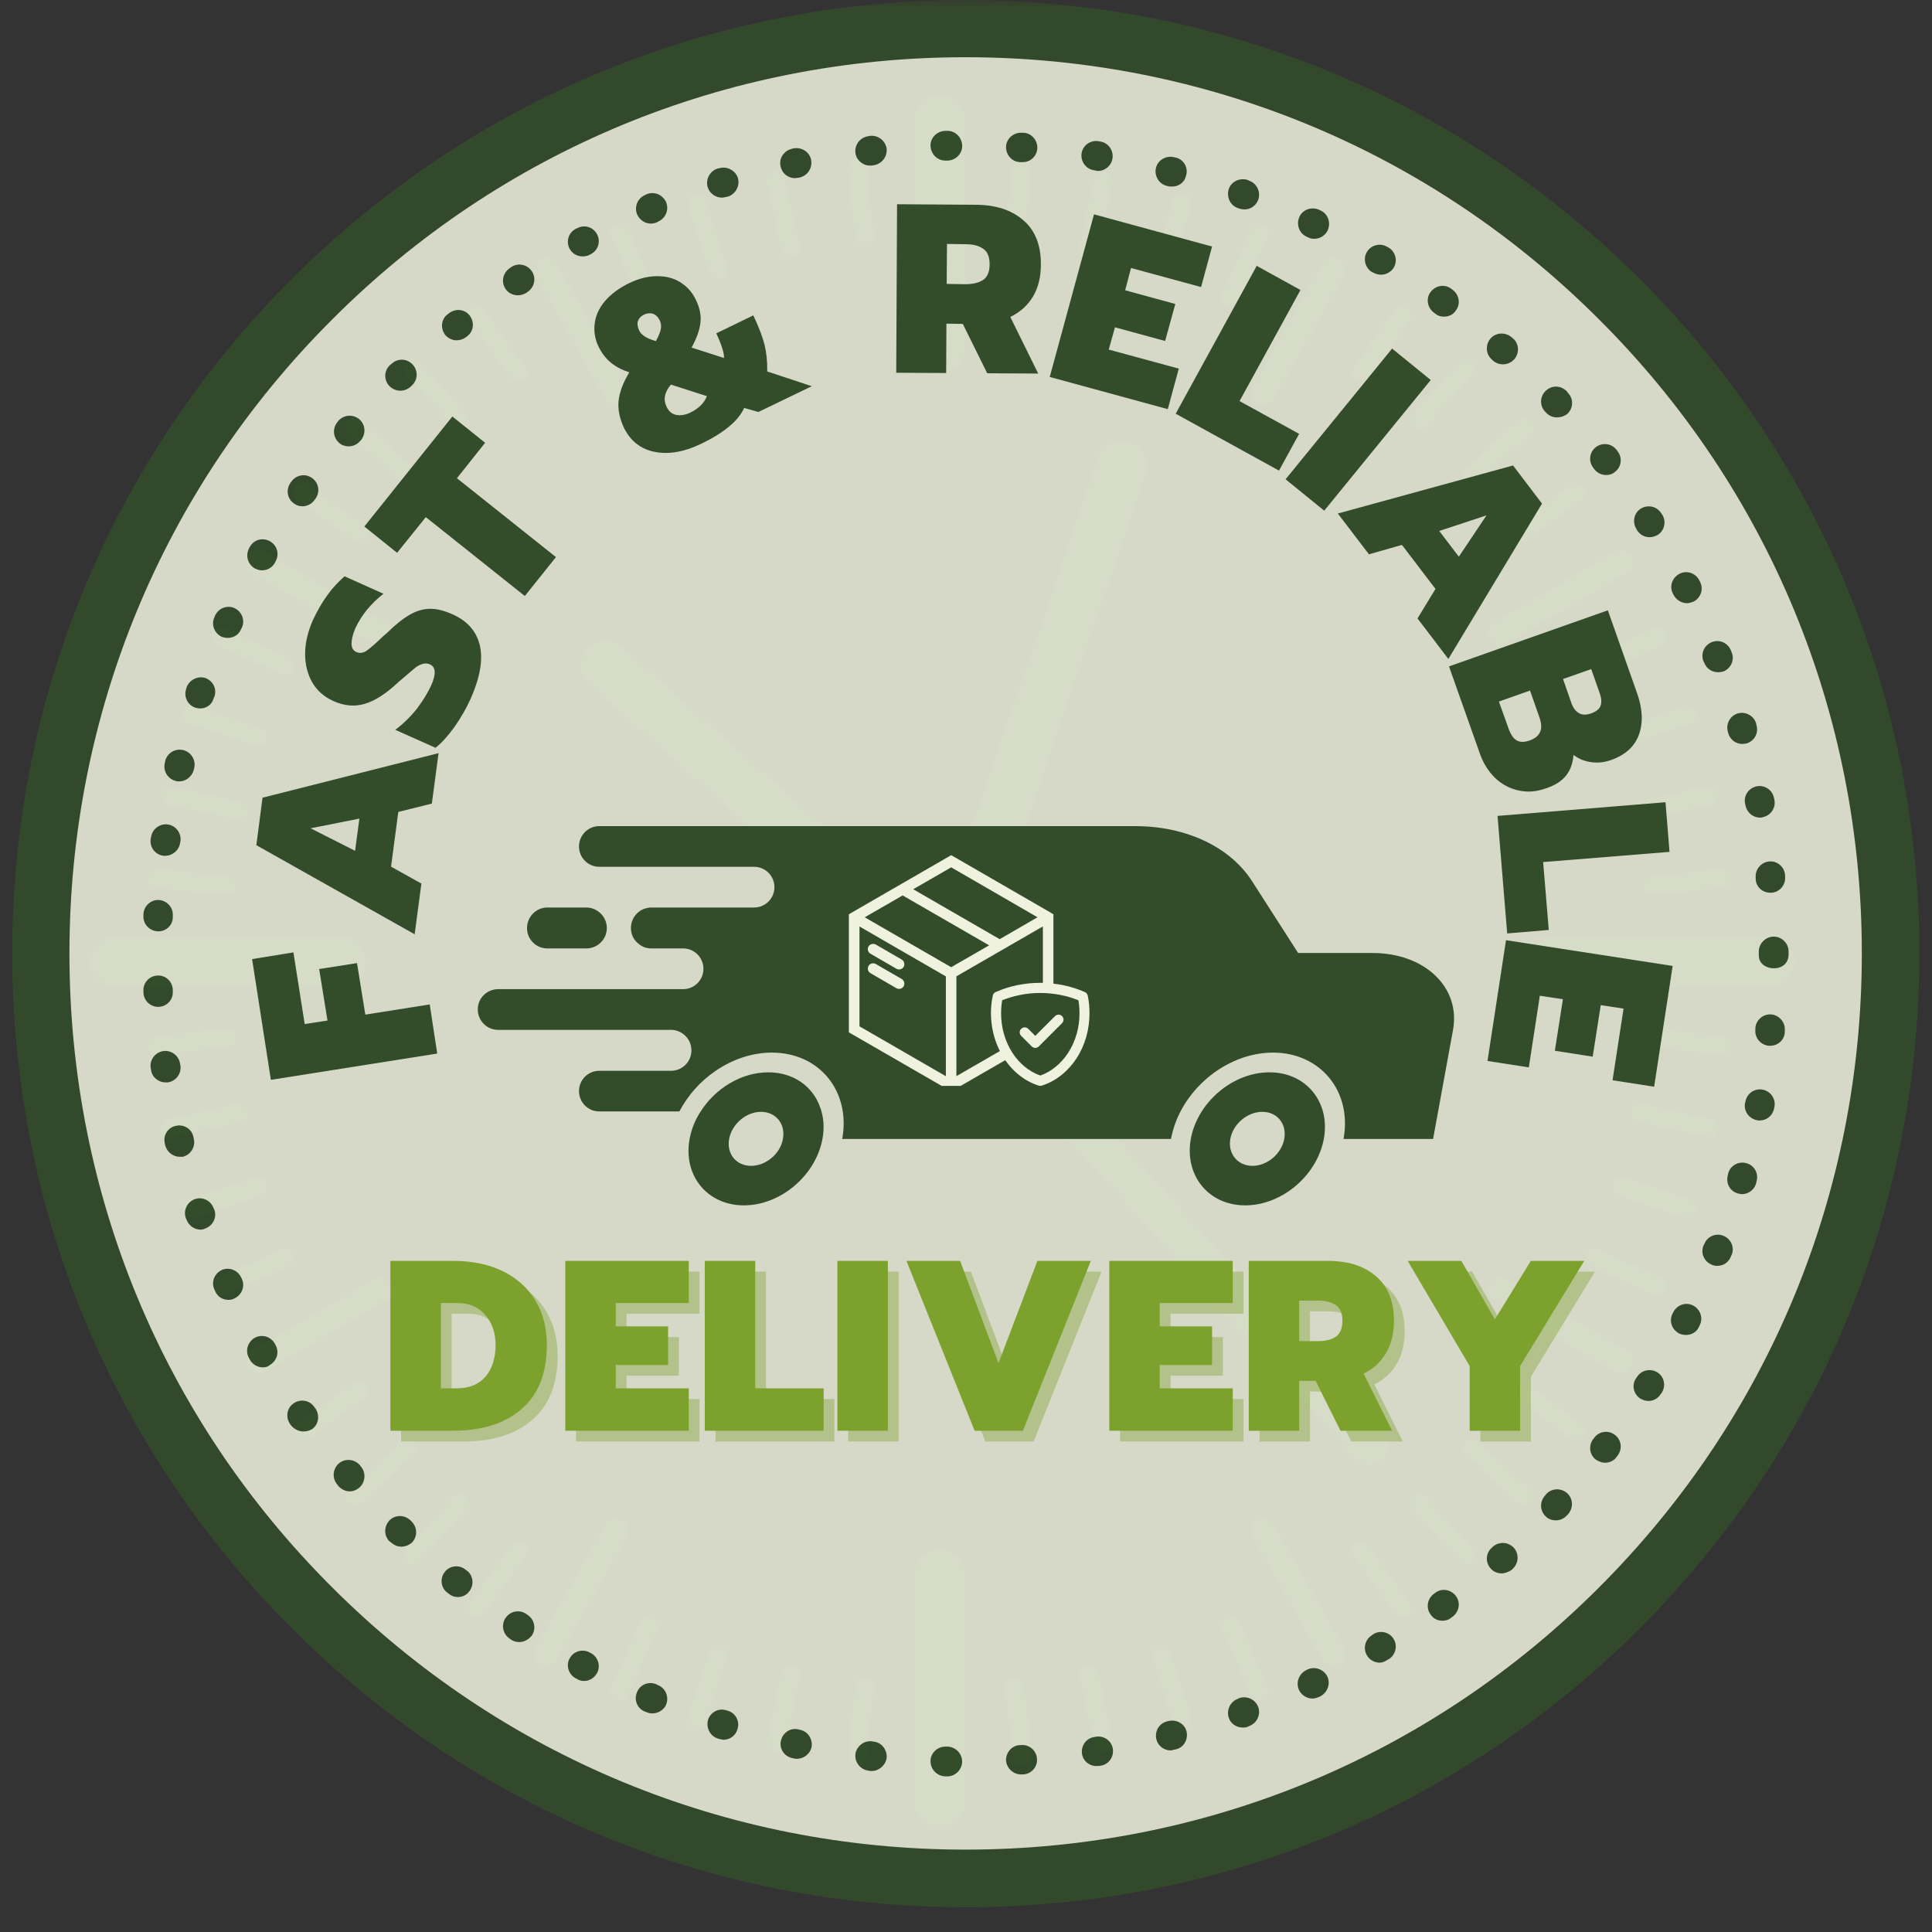 <svg version="1.0" preserveAspectRatio="xMidYMid meet" height="150" viewBox="0 0 112.5 112.5" zoomAndPan="magnify" width="150" xmlns:xlink="http://www.w3.org/1999/xlink" xmlns="http://www.w3.org/2000/svg"><rect x="0" y="0" width="112.5" height="112.5" fill="#333333" stroke="none"/><defs><filter id="f503bd38d5" height="100%" width="100%" y="0%" x="0%"><feColorMatrix color-interpolation-filters="sRGB" values="0 0 0 0 1 0 0 0 0 1 0 0 0 0 1 0 0 0 1 0"></feColorMatrix></filter><g></g><clipPath id="ceaf68939e"><path clip-rule="nonzero" d="M 53 5.473 L 57 5.473 L 57 22 L 53 22 Z M 53 5.473"></path></clipPath><clipPath id="1414685968"><path clip-rule="nonzero" d="M 5.258 54 L 22 54 L 22 58 L 5.258 58 Z M 5.258 54"></path></clipPath><clipPath id="eef8d6c1c1"><path clip-rule="nonzero" d="M 53 90 L 57 90 L 57 106.273 L 53 106.273 Z M 53 90"></path></clipPath><clipPath id="f4e8cee21c"><path clip-rule="nonzero" d="M 88 54 L 104.566 54 L 104.566 58 L 88 58 Z M 88 54"></path></clipPath><clipPath id="9ae7f616c8"><path clip-rule="nonzero" d="M 0 0 L 112.004 0 L 112.004 112 L 0 112 Z M 0 0"></path></clipPath><mask id="4d23236d14"><g filter="url(#f503bd38d5)"><rect fill-opacity="0.86" height="135" y="-11.25" fill="#000000" width="135" x="-11.25"></rect></g></mask><clipPath id="a11e79c075"><path clip-rule="nonzero" d="M 0.711 0 L 111.965 0 L 111.965 111.254 L 0.711 111.254 Z M 0.711 0"></path></clipPath><clipPath id="6bdc675f45"><rect height="112" y="0" width="113" x="0"></rect></clipPath><clipPath id="73e876424c"><path clip-rule="nonzero" d="M 27.82 48.09 L 85 48.09 L 85 67 L 27.82 67 Z M 27.82 48.09"></path></clipPath><clipPath id="01aaf691db"><path clip-rule="nonzero" d="M 40 62 L 48 62 L 48 70.492 L 40 70.492 Z M 40 62"></path></clipPath><clipPath id="d101d1bcad"><path clip-rule="nonzero" d="M 69 62 L 78 62 L 78 70.492 L 69 70.492 Z M 69 62"></path></clipPath><clipPath id="09dbffc662"><path clip-rule="nonzero" d="M 49.43 49.789 L 63.617 49.789 L 63.617 63.23 L 49.43 63.23 Z M 49.43 49.789"></path></clipPath></defs><g clip-path="url(#ceaf68939e)"><path fill-rule="nonzero" fill-opacity="1" d="M 54.711 21.75 C 53.895 21.75 53.23 21.086 53.23 20.266 L 53.234 6.957 C 53.234 6.141 53.898 5.477 54.715 5.477 C 55.535 5.477 56.195 6.141 56.195 6.957 L 56.191 20.266 C 56.191 21.086 55.527 21.75 54.711 21.75" fill="#334d2b"></path></g><path fill-rule="nonzero" fill-opacity="1" d="M 35.863 23.59 C 35.605 23.59 35.355 23.453 35.219 23.215 L 31.176 16.102 C 30.973 15.746 31.098 15.293 31.453 15.09 C 31.809 14.887 32.262 15.012 32.465 15.367 L 36.504 22.48 C 36.707 22.836 36.582 23.289 36.227 23.492 C 36.113 23.559 35.984 23.59 35.863 23.59" fill="#334d2b"></path><path fill-rule="nonzero" fill-opacity="1" d="M 22.062 37.602 C 21.934 37.602 21.805 37.566 21.688 37.5 L 14.684 33.395 C 14.328 33.188 14.211 32.73 14.418 32.379 C 14.629 32.027 15.082 31.91 15.434 32.113 L 22.438 36.223 C 22.789 36.43 22.91 36.883 22.703 37.234 C 22.562 37.473 22.316 37.602 22.062 37.602" fill="#334d2b"></path><g clip-path="url(#1414685968)"><path fill-rule="nonzero" fill-opacity="1" d="M 19.844 57.484 L 6.738 57.48 C 5.918 57.48 5.254 56.816 5.254 56 C 5.254 55.18 5.918 54.52 6.738 54.52 L 19.844 54.523 C 20.664 54.523 21.328 55.184 21.328 56.004 C 21.328 56.82 20.664 57.484 19.844 57.484" fill="#334d2b"></path></g><path fill-rule="nonzero" fill-opacity="1" d="M 15.055 79.988 C 14.805 79.988 14.555 79.855 14.418 79.621 C 14.211 79.27 14.328 78.812 14.68 78.609 L 21.691 74.504 C 22.043 74.301 22.496 74.418 22.703 74.77 C 22.91 75.121 22.793 75.574 22.438 75.781 L 15.43 79.887 C 15.312 79.953 15.184 79.988 15.055 79.988" fill="#334d2b"></path><path fill-rule="nonzero" fill-opacity="1" d="M 31.816 97.008 C 31.691 97.008 31.566 96.977 31.449 96.91 C 31.094 96.707 30.969 96.254 31.172 95.902 L 35.223 88.789 C 35.422 88.434 35.879 88.312 36.23 88.512 C 36.586 88.715 36.711 89.164 36.508 89.52 L 32.461 96.633 C 32.324 96.871 32.074 97.008 31.816 97.008" fill="#334d2b"></path><g clip-path="url(#eef8d6c1c1)"><path fill-rule="nonzero" fill-opacity="1" d="M 54.711 106.523 C 53.891 106.523 53.23 105.859 53.23 105.043 L 53.234 91.734 C 53.234 90.914 53.898 90.25 54.715 90.25 C 55.535 90.25 56.195 90.914 56.195 91.734 L 56.191 105.043 C 56.191 105.863 55.527 106.523 54.711 106.523" fill="#334d2b"></path></g><path fill-rule="nonzero" fill-opacity="1" d="M 77.605 97.008 C 77.348 97.008 77.098 96.871 76.965 96.633 L 72.926 89.516 C 72.723 89.16 72.848 88.711 73.203 88.508 C 73.559 88.301 74.012 88.43 74.211 88.785 L 78.25 95.902 C 78.453 96.258 78.328 96.711 77.973 96.91 C 77.855 96.977 77.73 97.008 77.605 97.008" fill="#334d2b"></path><path fill-rule="nonzero" fill-opacity="1" d="M 94.367 79.988 C 94.242 79.988 94.113 79.957 93.996 79.891 L 86.992 75.777 C 86.641 75.57 86.52 75.117 86.727 74.766 C 86.938 74.406 87.395 74.297 87.742 74.5 L 94.746 78.609 C 95.098 78.82 95.215 79.273 95.008 79.625 C 94.871 79.859 94.621 79.988 94.367 79.988" fill="#334d2b"></path><g clip-path="url(#f4e8cee21c)"><path fill-rule="nonzero" fill-opacity="1" d="M 103.016 57.484 L 89.906 57.48 C 89.086 57.48 88.426 56.816 88.426 56 C 88.426 55.18 89.09 54.52 89.906 54.52 L 103.016 54.52 C 103.832 54.52 104.496 55.184 104.496 56.004 C 104.496 56.82 103.832 57.484 103.016 57.484" fill="#334d2b"></path></g><path fill-rule="nonzero" fill-opacity="1" d="M 87.367 37.598 C 87.113 37.598 86.863 37.469 86.727 37.234 C 86.52 36.879 86.637 36.426 86.988 36.219 L 93.996 32.117 C 94.348 31.914 94.805 32.031 95.012 32.383 C 95.215 32.734 95.098 33.191 94.746 33.395 L 87.738 37.496 C 87.621 37.566 87.492 37.598 87.367 37.598" fill="#334d2b"></path><path fill-rule="nonzero" fill-opacity="1" d="M 73.562 23.59 C 73.441 23.59 73.312 23.555 73.199 23.492 C 72.844 23.289 72.719 22.836 72.918 22.48 L 76.965 15.371 C 77.168 15.016 77.621 14.895 77.977 15.094 C 78.332 15.297 78.457 15.746 78.254 16.102 L 74.207 23.215 C 74.07 23.453 73.82 23.59 73.562 23.59" fill="#334d2b"></path><path fill-rule="nonzero" fill-opacity="1" d="M 54.711 13.801 C 54.609 13.801 54.527 13.715 54.527 13.613 L 54.531 9.508 C 54.531 9.406 54.609 9.324 54.715 9.324 C 54.816 9.324 54.898 9.406 54.898 9.508 L 54.895 13.613 C 54.895 13.715 54.812 13.801 54.711 13.801" fill="#334d2b"></path><path fill-rule="nonzero" fill-opacity="1" d="M 50.348 14.402 C 50.066 14.402 49.824 14.188 49.793 13.902 L 49.375 9.82 C 49.344 9.512 49.566 9.242 49.871 9.211 C 50.176 9.188 50.449 9.402 50.48 9.707 L 50.898 13.789 C 50.93 14.094 50.707 14.367 50.402 14.398 C 50.383 14.402 50.367 14.402 50.348 14.402" fill="#334d2b"></path><path fill-rule="nonzero" fill-opacity="1" d="M 46.031 15.094 C 45.773 15.094 45.543 14.914 45.488 14.652 L 44.652 10.637 C 44.59 10.336 44.781 10.039 45.082 9.977 C 45.379 9.922 45.676 10.109 45.738 10.41 L 46.574 14.426 C 46.637 14.723 46.445 15.02 46.145 15.082 C 46.109 15.09 46.07 15.094 46.031 15.094" fill="#334d2b"></path><path fill-rule="nonzero" fill-opacity="1" d="M 41.812 16.246 C 41.574 16.246 41.355 16.094 41.281 15.859 L 40.035 11.953 C 39.941 11.66 40.105 11.348 40.395 11.254 C 40.688 11.164 41 11.324 41.094 11.613 L 42.34 15.52 C 42.434 15.812 42.273 16.125 41.98 16.219 C 41.922 16.238 41.867 16.246 41.812 16.246" fill="#334d2b"></path><path fill-rule="nonzero" fill-opacity="1" d="M 37.73 17.832 C 37.516 17.832 37.312 17.711 37.223 17.5 L 35.582 13.746 C 35.461 13.465 35.59 13.137 35.871 13.016 C 36.145 12.895 36.477 13.02 36.602 13.301 L 38.242 17.055 C 38.363 17.336 38.234 17.664 37.953 17.789 C 37.883 17.82 37.809 17.832 37.73 17.832" fill="#334d2b"></path><path fill-rule="nonzero" fill-opacity="1" d="M 33.836 19.477 C 33.773 19.477 33.711 19.445 33.676 19.383 L 31.66 15.824 C 31.609 15.738 31.641 15.625 31.727 15.574 C 31.816 15.523 31.93 15.551 31.98 15.645 L 33.996 19.203 C 34.047 19.289 34.02 19.402 33.93 19.453 C 33.898 19.473 33.867 19.477 33.836 19.477" fill="#334d2b"></path><path fill-rule="nonzero" fill-opacity="1" d="M 30.172 22.266 C 30 22.266 29.828 22.188 29.719 22.035 L 27.348 18.711 C 27.168 18.461 27.227 18.113 27.477 17.934 C 27.727 17.758 28.07 17.816 28.25 18.066 L 30.625 21.391 C 30.801 21.641 30.746 21.984 30.496 22.164 C 30.395 22.234 30.285 22.266 30.172 22.266" fill="#334d2b"></path><path fill-rule="nonzero" fill-opacity="1" d="M 26.777 25.059 C 26.625 25.059 26.469 24.996 26.359 24.871 L 23.656 21.816 C 23.457 21.586 23.477 21.234 23.707 21.031 C 23.934 20.832 24.289 20.852 24.492 21.082 L 27.195 24.137 C 27.395 24.363 27.375 24.715 27.145 24.922 C 27.039 25.012 26.91 25.059 26.777 25.059" fill="#334d2b"></path><path fill-rule="nonzero" fill-opacity="1" d="M 23.688 28.195 C 23.551 28.195 23.418 28.148 23.312 28.051 L 20.309 25.301 C 20.082 25.094 20.07 24.742 20.273 24.516 C 20.484 24.289 20.836 24.273 21.059 24.48 L 24.062 27.234 C 24.289 27.441 24.301 27.793 24.094 28.016 C 23.984 28.137 23.836 28.195 23.688 28.195" fill="#334d2b"></path><path fill-rule="nonzero" fill-opacity="1" d="M 20.938 31.645 C 20.82 31.645 20.707 31.609 20.609 31.535 L 17.336 29.121 C 17.09 28.938 17.039 28.59 17.223 28.344 C 17.406 28.098 17.758 28.047 17.996 28.227 L 21.266 30.641 C 21.516 30.824 21.566 31.172 21.383 31.418 C 21.277 31.566 21.105 31.645 20.938 31.645" fill="#334d2b"></path><path fill-rule="nonzero" fill-opacity="1" d="M 18.559 34.996 C 18.523 34.996 18.492 34.988 18.465 34.969 L 14.965 32.914 C 14.875 32.863 14.848 32.75 14.898 32.66 C 14.949 32.57 15.059 32.543 15.152 32.594 L 18.652 34.652 C 18.738 34.703 18.77 34.816 18.715 34.906 C 18.684 34.961 18.621 34.996 18.559 34.996" fill="#334d2b"></path><path fill-rule="nonzero" fill-opacity="1" d="M 16.574 39.316 C 16.496 39.316 16.418 39.301 16.344 39.27 L 12.652 37.598 C 12.371 37.473 12.25 37.145 12.375 36.863 C 12.5 36.582 12.832 36.461 13.109 36.586 L 16.801 38.258 C 17.082 38.383 17.203 38.711 17.078 38.992 C 16.988 39.195 16.785 39.316 16.574 39.316" fill="#334d2b"></path><path fill-rule="nonzero" fill-opacity="1" d="M 15.008 43.461 C 14.949 43.461 14.891 43.453 14.832 43.434 L 10.988 42.164 C 10.699 42.066 10.543 41.75 10.637 41.461 C 10.734 41.168 11.047 41.012 11.34 41.105 L 15.184 42.379 C 15.473 42.473 15.633 42.789 15.535 43.082 C 15.457 43.312 15.242 43.461 15.008 43.461" fill="#334d2b"></path><path fill-rule="nonzero" fill-opacity="1" d="M 13.879 47.746 C 13.84 47.746 13.801 47.742 13.762 47.734 L 9.805 46.879 C 9.508 46.812 9.316 46.516 9.383 46.219 C 9.445 45.918 9.746 45.723 10.039 45.793 L 13.996 46.648 C 14.297 46.715 14.484 47.008 14.418 47.309 C 14.363 47.57 14.133 47.746 13.879 47.746" fill="#334d2b"></path><path fill-rule="nonzero" fill-opacity="1" d="M 13.195 52.129 C 13.176 52.129 13.152 52.125 13.133 52.125 L 9.113 51.695 C 8.809 51.66 8.59 51.387 8.621 51.082 C 8.652 50.777 8.918 50.574 9.234 50.59 L 13.254 51.02 C 13.559 51.055 13.777 51.328 13.746 51.633 C 13.715 51.918 13.473 52.129 13.195 52.129" fill="#334d2b"></path><path fill-rule="nonzero" fill-opacity="1" d="M 12.965 56.191 L 8.922 56.188 C 8.82 56.188 8.738 56.105 8.738 56.004 C 8.738 55.898 8.82 55.816 8.922 55.816 L 12.965 55.82 C 13.066 55.82 13.148 55.902 13.148 56.004 C 13.148 56.109 13.066 56.191 12.965 56.191" fill="#334d2b"></path><path fill-rule="nonzero" fill-opacity="1" d="M 9.172 61.418 C 8.895 61.418 8.652 61.203 8.621 60.918 C 8.59 60.613 8.809 60.34 9.117 60.309 L 13.137 59.883 C 13.441 59.867 13.715 60.074 13.746 60.379 C 13.777 60.684 13.555 60.957 13.25 60.988 L 9.23 61.414 C 9.211 61.414 9.191 61.418 9.172 61.418" fill="#334d2b"></path><path fill-rule="nonzero" fill-opacity="1" d="M 9.922 66.223 C 9.668 66.223 9.438 66.043 9.383 65.785 C 9.316 65.484 9.508 65.188 9.805 65.125 L 13.762 64.273 C 14.082 64.211 14.355 64.402 14.418 64.699 C 14.484 65 14.293 65.297 13.996 65.359 L 10.039 66.207 C 10 66.219 9.961 66.223 9.922 66.223" fill="#334d2b"></path><path fill-rule="nonzero" fill-opacity="1" d="M 11.164 70.926 C 10.934 70.926 10.715 70.777 10.637 70.543 C 10.543 70.25 10.699 69.938 10.992 69.84 L 14.836 68.578 C 15.121 68.48 15.438 68.641 15.535 68.934 C 15.633 69.223 15.473 69.539 15.184 69.633 L 11.34 70.898 C 11.281 70.914 11.223 70.926 11.164 70.926" fill="#334d2b"></path><path fill-rule="nonzero" fill-opacity="1" d="M 12.883 75.469 C 12.668 75.469 12.469 75.344 12.375 75.141 C 12.25 74.859 12.375 74.531 12.652 74.406 L 16.348 72.738 C 16.625 72.613 16.957 72.738 17.082 73.016 C 17.207 73.297 17.082 73.625 16.805 73.75 L 13.109 75.418 C 13.035 75.449 12.957 75.469 12.883 75.469" fill="#334d2b"></path><path fill-rule="nonzero" fill-opacity="1" d="M 15.059 79.434 C 14.992 79.434 14.934 79.398 14.898 79.34 C 14.848 79.254 14.875 79.137 14.965 79.09 L 18.465 77.039 C 18.555 76.988 18.668 77.02 18.719 77.105 C 18.77 77.191 18.742 77.309 18.652 77.359 L 15.152 79.406 C 15.121 79.422 15.09 79.434 15.059 79.434" fill="#334d2b"></path><path fill-rule="nonzero" fill-opacity="1" d="M 17.668 83.883 C 17.496 83.883 17.328 83.805 17.223 83.656 C 17.039 83.41 17.094 83.062 17.336 82.883 L 20.609 80.473 C 20.859 80.289 21.207 80.344 21.387 80.594 C 21.566 80.84 21.516 81.188 21.27 81.367 L 17.996 83.773 C 17.898 83.848 17.781 83.883 17.668 83.883" fill="#334d2b"></path><path fill-rule="nonzero" fill-opacity="1" d="M 20.684 87.668 C 20.535 87.668 20.383 87.605 20.273 87.484 C 20.066 87.258 20.086 86.906 20.309 86.699 L 23.316 83.957 C 23.543 83.75 23.895 83.766 24.102 83.992 C 24.309 84.219 24.289 84.57 24.066 84.777 L 21.059 87.523 C 20.953 87.617 20.816 87.668 20.684 87.668" fill="#334d2b"></path><path fill-rule="nonzero" fill-opacity="1" d="M 24.074 91.109 C 23.941 91.109 23.812 91.062 23.707 90.969 C 23.477 90.766 23.457 90.414 23.66 90.184 L 26.363 87.137 C 26.57 86.906 26.922 86.887 27.148 87.09 C 27.379 87.293 27.398 87.645 27.195 87.875 L 24.488 90.922 C 24.379 91.043 24.227 91.109 24.074 91.109" fill="#334d2b"></path><path fill-rule="nonzero" fill-opacity="1" d="M 27.801 94.172 C 27.688 94.172 27.574 94.141 27.477 94.066 C 27.227 93.891 27.168 93.543 27.348 93.293 L 29.727 89.973 C 29.906 89.727 30.254 89.668 30.5 89.848 C 30.75 90.023 30.809 90.371 30.629 90.621 L 28.25 93.941 C 28.141 94.094 27.973 94.172 27.801 94.172" fill="#334d2b"></path><path fill-rule="nonzero" fill-opacity="1" d="M 31.82 96.453 C 31.789 96.453 31.758 96.445 31.727 96.426 C 31.641 96.375 31.609 96.266 31.66 96.176 L 33.68 92.621 C 33.727 92.531 33.844 92.5 33.93 92.555 C 34.02 92.602 34.051 92.715 34 92.805 L 31.98 96.359 C 31.945 96.418 31.883 96.453 31.82 96.453" fill="#334d2b"></path><path fill-rule="nonzero" fill-opacity="1" d="M 36.09 99.031 C 36.016 99.031 35.941 99.016 35.867 98.984 C 35.586 98.863 35.461 98.535 35.582 98.254 L 37.227 94.508 C 37.348 94.223 37.676 94.098 37.957 94.219 C 38.238 94.344 38.367 94.672 38.242 94.953 L 36.602 98.699 C 36.508 98.906 36.305 99.031 36.09 99.031" fill="#334d2b"></path><path fill-rule="nonzero" fill-opacity="1" d="M 40.566 100.773 C 40.508 100.773 40.453 100.766 40.395 100.75 C 40.105 100.656 39.945 100.344 40.035 100.051 L 41.285 96.148 C 41.379 95.855 41.691 95.695 41.984 95.789 C 42.273 95.883 42.438 96.195 42.344 96.488 L 41.094 100.391 C 41.02 100.625 40.801 100.773 40.566 100.773" fill="#334d2b"></path><path fill-rule="nonzero" fill-opacity="1" d="M 45.195 102.035 C 45.156 102.035 45.121 102.031 45.082 102.023 C 44.781 101.957 44.59 101.664 44.652 101.363 L 45.492 97.352 C 45.555 97.051 45.844 96.867 46.148 96.922 C 46.449 96.984 46.641 97.277 46.578 97.578 L 45.738 101.594 C 45.684 101.855 45.453 102.035 45.195 102.035" fill="#334d2b"></path><path fill-rule="nonzero" fill-opacity="1" d="M 49.93 102.793 C 49.91 102.793 49.891 102.793 49.871 102.793 C 49.566 102.758 49.344 102.484 49.375 102.18 L 49.801 98.102 C 49.832 97.801 50.086 97.586 50.41 97.609 C 50.715 97.641 50.938 97.914 50.902 98.219 L 50.48 102.297 C 50.449 102.582 50.211 102.793 49.93 102.793" fill="#334d2b"></path><path fill-rule="nonzero" fill-opacity="1" d="M 54.715 102.68 C 54.609 102.68 54.531 102.598 54.531 102.496 L 54.531 98.391 C 54.531 98.289 54.609 98.207 54.715 98.207 C 54.816 98.207 54.898 98.289 54.898 98.391 L 54.898 102.496 C 54.898 102.598 54.816 102.68 54.715 102.68" fill="#334d2b"></path><path fill-rule="nonzero" fill-opacity="1" d="M 59.5 102.793 C 59.219 102.793 58.977 102.582 58.949 102.297 L 58.527 98.219 C 58.496 97.914 58.715 97.641 59.02 97.609 C 59.34 97.586 59.602 97.801 59.633 98.102 L 60.055 102.18 C 60.086 102.484 59.863 102.758 59.559 102.793 C 59.539 102.793 59.52 102.793 59.5 102.793" fill="#334d2b"></path><path fill-rule="nonzero" fill-opacity="1" d="M 64.234 102.035 C 63.977 102.035 63.746 101.855 63.691 101.594 L 62.852 97.578 C 62.789 97.277 62.98 96.984 63.281 96.922 C 63.586 96.867 63.875 97.051 63.938 97.352 L 64.777 101.363 C 64.84 101.664 64.648 101.957 64.348 102.023 C 64.309 102.031 64.273 102.035 64.234 102.035" fill="#334d2b"></path><path fill-rule="nonzero" fill-opacity="1" d="M 68.863 100.773 C 68.629 100.773 68.414 100.621 68.336 100.387 L 67.086 96.488 C 66.992 96.195 67.156 95.883 67.445 95.789 C 67.738 95.695 68.051 95.855 68.145 96.148 L 69.395 100.047 C 69.488 100.34 69.328 100.652 69.035 100.746 C 68.977 100.766 68.922 100.773 68.863 100.773" fill="#334d2b"></path><path fill-rule="nonzero" fill-opacity="1" d="M 73.34 99.031 C 73.125 99.031 72.918 98.906 72.828 98.699 L 71.188 94.949 C 71.062 94.668 71.191 94.34 71.473 94.215 C 71.75 94.094 72.082 94.219 72.203 94.504 L 73.848 98.254 C 73.969 98.535 73.84 98.863 73.562 98.984 C 73.488 99.016 73.414 99.031 73.34 99.031" fill="#334d2b"></path><path fill-rule="nonzero" fill-opacity="1" d="M 77.609 96.453 C 77.547 96.453 77.484 96.418 77.449 96.359 L 75.43 92.801 C 75.379 92.715 75.41 92.602 75.5 92.551 C 75.586 92.496 75.699 92.527 75.75 92.617 L 77.77 96.176 C 77.82 96.266 77.789 96.375 77.699 96.426 C 77.672 96.445 77.641 96.453 77.609 96.453" fill="#334d2b"></path><path fill-rule="nonzero" fill-opacity="1" d="M 81.629 94.168 C 81.457 94.168 81.289 94.09 81.18 93.938 L 78.805 90.621 C 78.625 90.371 78.68 90.023 78.93 89.848 C 79.18 89.668 79.527 89.727 79.707 89.973 L 82.082 93.289 C 82.262 93.539 82.203 93.887 81.953 94.066 C 81.855 94.137 81.742 94.168 81.629 94.168" fill="#334d2b"></path><path fill-rule="nonzero" fill-opacity="1" d="M 85.355 91.109 C 85.203 91.109 85.051 91.043 84.941 90.922 L 82.234 87.871 C 82.031 87.641 82.051 87.289 82.281 87.086 C 82.508 86.883 82.863 86.902 83.062 87.133 L 85.77 90.184 C 85.973 90.414 85.953 90.766 85.723 90.969 C 85.617 91.062 85.488 91.109 85.355 91.109" fill="#334d2b"></path><path fill-rule="nonzero" fill-opacity="1" d="M 88.742 87.668 C 88.609 87.668 88.477 87.617 88.371 87.52 L 85.367 84.773 C 85.137 84.566 85.121 84.215 85.332 83.992 C 85.535 83.766 85.887 83.746 86.113 83.953 L 89.117 86.703 C 89.344 86.91 89.359 87.262 89.152 87.484 C 89.047 87.605 88.895 87.668 88.742 87.668" fill="#334d2b"></path><path fill-rule="nonzero" fill-opacity="1" d="M 91.762 83.883 C 91.645 83.883 91.531 83.848 91.434 83.773 L 88.16 81.363 C 87.91 81.184 87.859 80.836 88.043 80.59 C 88.223 80.34 88.57 80.289 88.816 80.469 L 92.09 82.883 C 92.336 83.062 92.391 83.41 92.207 83.656 C 92.098 83.805 91.934 83.883 91.762 83.883" fill="#334d2b"></path><path fill-rule="nonzero" fill-opacity="1" d="M 94.371 79.434 C 94.34 79.434 94.309 79.422 94.277 79.406 L 90.773 77.355 C 90.688 77.305 90.656 77.191 90.711 77.102 C 90.758 77.016 90.871 76.984 90.961 77.039 L 94.465 79.09 C 94.555 79.141 94.582 79.254 94.531 79.34 C 94.496 79.398 94.434 79.434 94.371 79.434" fill="#334d2b"></path><path fill-rule="nonzero" fill-opacity="1" d="M 96.547 75.465 C 96.473 75.465 96.395 75.449 96.32 75.414 L 92.621 73.75 C 92.344 73.621 92.219 73.297 92.348 73.016 C 92.473 72.734 92.805 72.613 93.078 72.734 L 96.777 74.402 C 97.055 74.527 97.18 74.855 97.055 75.137 C 96.961 75.344 96.758 75.465 96.547 75.465" fill="#334d2b"></path><path fill-rule="nonzero" fill-opacity="1" d="M 98.266 70.922 C 98.207 70.922 98.148 70.91 98.09 70.895 L 94.246 69.629 C 93.953 69.535 93.797 69.219 93.891 68.926 C 93.988 68.633 94.301 68.477 94.594 68.574 L 98.438 69.836 C 98.727 69.934 98.887 70.246 98.793 70.539 C 98.715 70.773 98.496 70.922 98.266 70.922" fill="#334d2b"></path><path fill-rule="nonzero" fill-opacity="1" d="M 99.504 66.223 C 99.465 66.223 99.426 66.219 99.387 66.207 L 95.434 65.355 C 95.133 65.293 94.941 64.996 95.008 64.699 C 95.07 64.398 95.363 64.207 95.668 64.273 L 99.621 65.125 C 99.922 65.188 100.113 65.484 100.047 65.785 C 99.992 66.043 99.762 66.223 99.504 66.223" fill="#334d2b"></path><path fill-rule="nonzero" fill-opacity="1" d="M 100.254 61.418 C 100.234 61.418 100.215 61.414 100.195 61.414 L 96.176 60.984 C 95.871 60.949 95.652 60.676 95.684 60.371 C 95.715 60.066 95.969 59.855 96.293 59.879 L 100.312 60.309 C 100.617 60.34 100.84 60.613 100.805 60.918 C 100.777 61.203 100.535 61.418 100.254 61.418" fill="#334d2b"></path><path fill-rule="nonzero" fill-opacity="1" d="M 96.465 56.188 C 96.359 56.188 96.277 56.105 96.277 56 C 96.277 55.898 96.359 55.816 96.465 55.816 L 100.504 55.812 C 100.609 55.812 100.691 55.895 100.691 56 C 100.691 56.102 100.609 56.184 100.504 56.184 L 96.465 56.188" fill="#334d2b"></path><path fill-rule="nonzero" fill-opacity="1" d="M 96.234 52.125 C 95.953 52.125 95.711 51.914 95.684 51.629 C 95.652 51.324 95.871 51.051 96.176 51.016 L 100.195 50.59 C 100.52 50.574 100.773 50.777 100.805 51.082 C 100.84 51.387 100.617 51.66 100.312 51.695 L 96.293 52.121 C 96.273 52.121 96.254 52.125 96.234 52.125" fill="#334d2b"></path><path fill-rule="nonzero" fill-opacity="1" d="M 95.551 47.746 C 95.293 47.746 95.062 47.566 95.008 47.305 C 94.941 47.008 95.133 46.711 95.434 46.648 L 99.387 45.793 C 99.68 45.723 99.98 45.918 100.043 46.219 C 100.109 46.516 99.918 46.812 99.621 46.875 L 95.668 47.73 C 95.629 47.742 95.59 47.746 95.551 47.746" fill="#334d2b"></path><path fill-rule="nonzero" fill-opacity="1" d="M 94.418 43.457 C 94.188 43.457 93.973 43.309 93.895 43.078 C 93.797 42.785 93.953 42.473 94.246 42.375 L 98.09 41.105 C 98.379 41.008 98.695 41.164 98.793 41.457 C 98.887 41.75 98.73 42.062 98.438 42.16 L 94.594 43.43 C 94.539 43.449 94.477 43.457 94.418 43.457" fill="#334d2b"></path><path fill-rule="nonzero" fill-opacity="1" d="M 92.852 39.316 C 92.641 39.316 92.438 39.191 92.348 38.988 C 92.223 38.707 92.344 38.379 92.625 38.254 L 96.32 36.582 C 96.594 36.457 96.926 36.578 97.055 36.859 C 97.18 37.137 97.055 37.469 96.777 37.594 L 93.082 39.266 C 93.008 39.297 92.93 39.316 92.852 39.316" fill="#334d2b"></path><path fill-rule="nonzero" fill-opacity="1" d="M 90.867 34.992 C 90.805 34.992 90.742 34.957 90.711 34.902 C 90.656 34.812 90.688 34.699 90.773 34.648 L 94.277 32.594 C 94.367 32.543 94.477 32.57 94.531 32.66 C 94.582 32.75 94.551 32.863 94.465 32.914 L 90.961 34.965 C 90.934 34.984 90.902 34.992 90.867 34.992" fill="#334d2b"></path><path fill-rule="nonzero" fill-opacity="1" d="M 88.488 31.641 C 88.32 31.641 88.148 31.562 88.043 31.418 C 87.859 31.168 87.91 30.82 88.16 30.641 L 91.43 28.227 C 91.676 28.043 92.023 28.098 92.207 28.344 C 92.391 28.59 92.336 28.938 92.09 29.121 L 88.816 31.535 C 88.719 31.609 88.602 31.641 88.488 31.641" fill="#334d2b"></path><path fill-rule="nonzero" fill-opacity="1" d="M 85.738 28.195 C 85.59 28.195 85.438 28.133 85.332 28.012 C 85.125 27.789 85.137 27.438 85.367 27.23 L 88.371 24.48 C 88.594 24.273 88.949 24.289 89.152 24.516 C 89.359 24.742 89.344 25.094 89.117 25.301 L 86.113 28.047 C 86.008 28.145 85.875 28.195 85.738 28.195" fill="#334d2b"></path><path fill-rule="nonzero" fill-opacity="1" d="M 82.648 25.055 C 82.52 25.055 82.387 25.008 82.281 24.914 C 82.051 24.711 82.031 24.359 82.234 24.129 L 84.938 21.078 C 85.141 20.852 85.496 20.832 85.723 21.031 C 85.949 21.234 85.973 21.586 85.77 21.816 L 83.062 24.867 C 82.957 24.992 82.801 25.055 82.648 25.055" fill="#334d2b"></path><path fill-rule="nonzero" fill-opacity="1" d="M 79.254 22.262 C 79.141 22.262 79.027 22.23 78.93 22.16 C 78.68 21.98 78.621 21.633 78.801 21.387 L 81.176 18.062 C 81.355 17.812 81.707 17.754 81.949 17.934 C 82.199 18.109 82.258 18.457 82.078 18.707 L 79.703 22.031 C 79.598 22.184 79.426 22.262 79.254 22.262" fill="#334d2b"></path><path fill-rule="nonzero" fill-opacity="1" d="M 75.59 19.477 C 75.559 19.477 75.527 19.469 75.5 19.449 C 75.41 19.398 75.379 19.285 75.43 19.199 L 77.449 15.645 C 77.496 15.551 77.613 15.523 77.699 15.574 C 77.789 15.625 77.82 15.738 77.77 15.824 L 75.75 19.383 C 75.715 19.441 75.652 19.477 75.59 19.477" fill="#334d2b"></path><path fill-rule="nonzero" fill-opacity="1" d="M 71.695 17.828 C 71.621 17.828 71.543 17.816 71.473 17.781 C 71.191 17.66 71.062 17.332 71.188 17.051 L 72.828 13.301 C 72.949 13.02 73.281 12.895 73.559 13.016 C 73.84 13.137 73.969 13.465 73.844 13.746 L 72.203 17.496 C 72.113 17.707 71.91 17.828 71.695 17.828" fill="#334d2b"></path><path fill-rule="nonzero" fill-opacity="1" d="M 67.613 16.242 C 67.559 16.242 67.504 16.234 67.445 16.215 C 67.152 16.121 66.992 15.809 67.086 15.52 L 68.332 11.613 C 68.426 11.32 68.738 11.16 69.031 11.25 C 69.324 11.348 69.484 11.656 69.391 11.949 L 68.145 15.855 C 68.07 16.094 67.852 16.242 67.613 16.242" fill="#334d2b"></path><path fill-rule="nonzero" fill-opacity="1" d="M 63.395 15.09 C 63.355 15.09 63.32 15.086 63.281 15.078 C 62.98 15.016 62.789 14.723 62.852 14.422 L 63.691 10.41 C 63.754 10.109 64.039 9.922 64.348 9.977 C 64.648 10.043 64.84 10.336 64.777 10.637 L 63.938 14.648 C 63.883 14.91 63.652 15.09 63.395 15.09" fill="#334d2b"></path><path fill-rule="nonzero" fill-opacity="1" d="M 59.078 14.398 C 59.059 14.398 59.039 14.398 59.023 14.395 C 58.719 14.363 58.496 14.09 58.527 13.785 L 58.945 9.703 C 58.977 9.398 59.258 9.188 59.555 9.207 C 59.863 9.238 60.082 9.512 60.051 9.816 L 59.633 13.898 C 59.602 14.188 59.359 14.398 59.078 14.398" fill="#334d2b"></path><path fill-rule="nonzero" fill-opacity="1" d="M 54.715 13.797 C 54.609 13.797 54.531 13.715 54.531 13.609 L 54.527 9.504 C 54.527 9.402 54.609 9.32 54.711 9.32 C 54.812 9.32 54.895 9.402 54.895 9.504 L 54.898 13.609 C 54.898 13.715 54.816 13.797 54.715 13.797" fill="#334d2b"></path><path fill-rule="nonzero" fill-opacity="1" d="M 54.879 54.848 C 54.262 54.848 53.762 55.363 53.762 56 C 53.762 56.637 54.262 57.152 54.879 57.152 C 55.488 57.152 55.988 56.637 55.988 56 C 55.988 55.363 55.488 54.848 54.879 54.848 Z M 54.879 60.117 C 52.629 60.117 50.801 58.27 50.801 56 C 50.801 53.73 52.629 51.887 54.879 51.887 C 57.121 51.887 58.949 53.73 58.949 56 C 58.949 58.27 57.121 60.117 54.879 60.117" fill="#334d2b"></path><path fill-rule="nonzero" fill-opacity="1" d="M 56.355 54.848 C 56.195 54.848 56.035 54.82 55.875 54.766 C 55.102 54.504 54.688 53.66 54.953 52.887 L 63.926 26.66 C 64.191 25.883 65.039 25.477 65.805 25.738 C 66.582 26 66.992 26.844 66.727 27.617 L 57.758 53.844 C 57.547 54.461 56.973 54.848 56.355 54.848" fill="#334d2b"></path><path fill-rule="nonzero" fill-opacity="1" d="M 52.281 55.379 C 51.93 55.379 51.578 55.258 51.297 55.004 L 34.297 39.875 C 33.688 39.332 33.633 38.395 34.176 37.781 C 34.719 37.172 35.656 37.117 36.266 37.66 L 53.266 52.793 C 53.875 53.336 53.934 54.273 53.387 54.883 C 53.098 55.211 52.691 55.379 52.281 55.379" fill="#334d2b"></path><path fill-rule="nonzero" fill-opacity="1" d="M 79.723 85.32 C 79.418 85.32 79.117 85.199 78.895 84.953 L 55.934 59.379 C 55.523 58.922 55.559 58.219 56.016 57.809 C 56.473 57.398 57.176 57.434 57.582 57.895 L 80.547 83.469 C 80.957 83.926 80.922 84.629 80.465 85.039 C 80.254 85.23 79.988 85.32 79.723 85.32" fill="#334d2b"></path><g clip-path="url(#9ae7f616c8)"><g mask="url(#4d23236d14)"><g transform="matrix(1, 0, 0, 1, 0, -0)"><g clip-path="url(#6bdc675f45)"><path fill-rule="nonzero" fill-opacity="1" d="M 110.102 55.516 C 110.102 57.281 110.016 59.043 109.84 60.797 C 109.668 62.555 109.41 64.297 109.066 66.027 C 108.723 67.758 108.293 69.469 107.781 71.156 C 107.27 72.844 106.676 74.504 106 76.133 C 105.324 77.766 104.57 79.355 103.738 80.914 C 102.906 82.469 102 83.98 101.02 85.449 C 100.043 86.914 98.992 88.332 97.871 89.695 C 96.754 91.059 95.57 92.363 94.32 93.613 C 93.074 94.859 91.77 96.043 90.402 97.164 C 89.039 98.281 87.625 99.332 86.156 100.312 C 84.691 101.293 83.18 102.199 81.621 103.031 C 80.066 103.863 78.473 104.613 76.844 105.289 C 75.215 105.965 73.555 106.559 71.867 107.07 C 70.176 107.582 68.469 108.012 66.738 108.355 C 65.008 108.699 63.262 108.957 61.508 109.133 C 59.75 109.305 57.992 109.391 56.227 109.391 C 54.461 109.391 52.703 109.305 50.945 109.133 C 49.191 108.957 47.449 108.699 45.719 108.355 C 43.988 108.012 42.277 107.582 40.59 107.07 C 38.898 106.559 37.242 105.965 35.609 105.289 C 33.98 104.613 32.387 103.863 30.832 103.031 C 29.273 102.199 27.766 101.293 26.297 100.312 C 24.828 99.332 23.414 98.281 22.051 97.164 C 20.688 96.043 19.379 94.859 18.133 93.613 C 16.887 92.363 15.703 91.059 14.582 89.695 C 13.465 88.332 12.414 86.914 11.434 85.449 C 10.453 83.98 9.547 82.469 8.715 80.914 C 7.883 79.355 7.129 77.766 6.453 76.133 C 5.781 74.504 5.188 72.844 4.672 71.156 C 4.16 69.469 3.734 67.758 3.391 66.027 C 3.043 64.297 2.785 62.555 2.613 60.797 C 2.441 59.043 2.355 57.281 2.355 55.516 C 2.355 53.754 2.441 51.992 2.613 50.238 C 2.785 48.48 3.043 46.738 3.391 45.008 C 3.734 43.277 4.16 41.566 4.672 39.879 C 5.188 38.191 5.781 36.531 6.453 34.902 C 7.129 33.27 7.883 31.68 8.715 30.121 C 9.547 28.566 10.453 27.055 11.434 25.586 C 12.414 24.121 13.465 22.703 14.582 21.34 C 15.703 19.977 16.887 18.672 18.133 17.422 C 19.379 16.176 20.688 14.992 22.051 13.871 C 23.414 12.754 24.828 11.703 26.297 10.723 C 27.766 9.742 29.273 8.836 30.832 8.004 C 32.387 7.172 33.98 6.422 35.609 5.746 C 37.242 5.07 38.898 4.477 40.59 3.965 C 42.277 3.453 43.988 3.023 45.719 2.68 C 47.449 2.336 49.191 2.078 50.945 1.902 C 52.703 1.73 54.461 1.645 56.227 1.645 C 57.992 1.645 59.75 1.73 61.508 1.902 C 63.262 2.078 65.008 2.336 66.738 2.68 C 68.469 3.023 70.176 3.453 71.867 3.965 C 73.555 4.477 75.215 5.07 76.844 5.746 C 78.473 6.422 80.066 7.172 81.621 8.004 C 83.18 8.836 84.691 9.742 86.156 10.723 C 87.625 11.703 89.039 12.754 90.402 13.871 C 91.77 14.992 93.074 16.176 94.32 17.422 C 95.57 18.672 96.754 19.977 97.871 21.34 C 98.992 22.703 100.043 24.121 101.02 25.586 C 102 27.055 102.906 28.566 103.738 30.121 C 104.57 31.68 105.324 33.27 106 34.902 C 106.676 36.531 107.27 38.191 107.781 39.879 C 108.293 41.566 108.723 43.277 109.066 45.008 C 109.41 46.738 109.668 48.48 109.84 50.238 C 110.016 51.992 110.102 53.754 110.102 55.516 Z M 110.102 55.516" fill="#f0f2e0"></path><path fill-rule="nonzero" fill-opacity="1" d="M 55.16 103.438 C 55.137 103.438 55.137 103.438 55.16 103.438 L 55.027 103.438 C 54.562 103.414 54.184 103.039 54.184 102.547 C 54.184 102.082 54.582 101.703 55.051 101.703 C 55.051 101.703 55.07 101.703 55.07 101.703 L 55.184 101.703 C 55.648 101.727 56.027 102.105 56.027 102.594 C 56.004 103.059 55.629 103.438 55.16 103.438 Z M 59.449 103.324 C 59.004 103.324 58.625 102.969 58.582 102.527 C 58.559 102.059 58.914 101.637 59.383 101.617 L 59.469 101.617 C 59.938 101.57 60.359 101.949 60.383 102.414 C 60.426 102.883 60.047 103.305 59.582 103.324 L 59.469 103.324 C 59.492 103.324 59.469 103.324 59.449 103.324 Z M 50.762 103.125 C 50.738 103.125 50.695 103.125 50.672 103.125 L 50.562 103.105 C 50.094 103.039 49.762 102.613 49.809 102.148 C 49.875 101.684 50.297 101.348 50.762 101.395 L 50.875 101.414 C 51.34 101.461 51.672 101.902 51.629 102.371 C 51.562 102.793 51.184 103.125 50.762 103.125 Z M 63.848 102.836 C 63.426 102.836 63.07 102.547 63.004 102.125 C 62.938 101.66 63.246 101.215 63.715 101.148 L 63.824 101.125 C 64.293 101.059 64.734 101.371 64.801 101.836 C 64.871 102.305 64.559 102.75 64.09 102.816 L 63.98 102.836 C 63.938 102.816 63.891 102.836 63.848 102.836 Z M 46.406 102.414 C 46.34 102.414 46.297 102.414 46.23 102.395 L 46.117 102.371 C 45.652 102.258 45.363 101.816 45.477 101.348 C 45.586 100.883 46.031 100.594 46.496 100.703 L 46.586 100.727 C 47.051 100.816 47.34 101.281 47.254 101.75 C 47.164 102.125 46.809 102.414 46.406 102.414 Z M 68.156 101.926 C 67.781 101.926 67.426 101.66 67.336 101.281 C 67.223 100.816 67.492 100.348 67.957 100.238 L 68.047 100.215 C 68.512 100.105 68.98 100.371 69.09 100.816 C 69.203 101.281 68.934 101.75 68.492 101.859 L 68.379 101.883 C 68.289 101.902 68.223 101.926 68.156 101.926 Z M 42.141 101.305 C 42.055 101.305 41.965 101.281 41.898 101.262 L 41.809 101.238 C 41.363 101.105 41.098 100.617 41.23 100.148 C 41.363 99.703 41.852 99.438 42.297 99.594 L 42.387 99.617 C 42.832 99.75 43.098 100.238 42.941 100.684 C 42.852 101.059 42.496 101.305 42.141 101.305 Z M 72.355 100.594 C 72 100.594 71.668 100.371 71.555 100.039 C 71.402 99.594 71.621 99.105 72.066 98.926 L 72.156 98.883 C 72.602 98.727 73.09 98.949 73.266 99.395 C 73.422 99.84 73.199 100.328 72.754 100.504 L 72.645 100.551 C 72.555 100.594 72.469 100.594 72.355 100.594 Z M 37.988 99.773 C 37.875 99.773 37.766 99.75 37.656 99.703 L 37.543 99.66 C 37.098 99.484 36.898 98.973 37.098 98.527 C 37.277 98.082 37.789 97.883 38.23 98.082 L 38.32 98.129 C 38.766 98.305 38.965 98.816 38.789 99.262 C 38.656 99.57 38.32 99.773 37.988 99.773 Z M 76.422 98.906 C 76.109 98.906 75.801 98.727 75.645 98.418 C 75.445 97.996 75.621 97.484 76.043 97.262 L 76.133 97.215 C 76.555 97.016 77.066 97.195 77.289 97.617 C 77.488 98.039 77.309 98.551 76.887 98.773 L 76.801 98.816 C 76.688 98.859 76.555 98.906 76.422 98.906 Z M 34.012 97.883 C 33.879 97.883 33.746 97.859 33.613 97.773 L 33.523 97.727 C 33.102 97.504 32.945 96.973 33.168 96.574 C 33.391 96.148 33.922 95.996 34.324 96.219 L 34.41 96.262 C 34.832 96.484 34.988 97.016 34.766 97.418 C 34.609 97.707 34.324 97.883 34.012 97.883 Z M 80.332 96.816 C 80.043 96.816 79.754 96.66 79.598 96.395 C 79.355 95.996 79.488 95.461 79.887 95.219 L 79.977 95.152 C 80.375 94.906 80.91 95.039 81.152 95.438 C 81.398 95.84 81.266 96.371 80.863 96.617 L 80.777 96.66 C 80.621 96.773 80.465 96.816 80.332 96.816 Z M 30.234 95.617 C 30.078 95.617 29.902 95.574 29.77 95.484 L 29.68 95.418 C 29.281 95.152 29.168 94.617 29.434 94.219 C 29.703 93.816 30.234 93.707 30.633 93.973 L 30.723 94.039 C 31.125 94.305 31.234 94.84 30.969 95.238 C 30.77 95.484 30.5 95.617 30.234 95.617 Z M 83.996 94.375 C 83.73 94.375 83.465 94.262 83.309 94.02 C 83.02 93.641 83.109 93.105 83.484 92.816 L 83.574 92.75 C 83.953 92.461 84.484 92.551 84.773 92.93 C 85.062 93.309 84.973 93.84 84.598 94.129 L 84.508 94.195 C 84.352 94.328 84.176 94.375 83.996 94.375 Z M 26.656 92.996 C 26.457 92.996 26.281 92.93 26.125 92.797 L 26.035 92.73 C 25.656 92.441 25.613 91.887 25.902 91.531 C 26.191 91.152 26.746 91.105 27.102 91.395 L 27.191 91.461 C 27.57 91.75 27.613 92.309 27.324 92.664 C 27.168 92.883 26.926 92.996 26.656 92.996 Z M 87.441 91.617 C 87.195 91.617 86.973 91.531 86.797 91.328 C 86.484 90.973 86.508 90.441 86.863 90.129 L 86.93 90.062 C 87.285 89.754 87.816 89.773 88.152 90.129 C 88.461 90.484 88.441 91.02 88.086 91.352 L 88.02 91.418 C 87.84 91.531 87.641 91.617 87.441 91.617 Z M 23.371 90.062 C 23.148 90.062 22.949 89.973 22.77 89.82 L 22.68 89.754 C 22.348 89.418 22.348 88.887 22.68 88.531 C 23.016 88.195 23.547 88.195 23.902 88.531 L 23.969 88.598 C 24.305 88.93 24.324 89.465 23.992 89.82 C 23.812 89.973 23.594 90.062 23.371 90.062 Z M 90.594 88.531 C 90.395 88.531 90.172 88.465 90.016 88.309 C 89.66 87.977 89.641 87.441 89.973 87.086 L 90.039 86.996 C 90.371 86.641 90.906 86.641 91.262 86.953 C 91.617 87.285 91.617 87.82 91.305 88.176 L 91.238 88.242 C 91.062 88.441 90.816 88.531 90.594 88.531 Z M 20.371 86.844 C 20.125 86.844 19.883 86.73 19.703 86.531 L 19.637 86.441 C 19.328 86.086 19.371 85.531 19.727 85.219 C 20.082 84.91 20.637 84.953 20.949 85.309 L 21.016 85.398 C 21.324 85.754 21.281 86.309 20.926 86.621 C 20.75 86.773 20.547 86.844 20.371 86.844 Z M 93.461 85.176 C 93.285 85.176 93.105 85.109 92.93 84.996 C 92.551 84.711 92.484 84.176 92.773 83.797 L 92.84 83.711 C 93.129 83.332 93.66 83.266 94.039 83.555 C 94.418 83.844 94.484 84.375 94.195 84.754 L 94.129 84.844 C 93.973 85.066 93.707 85.176 93.461 85.176 Z M 17.66 83.355 C 17.395 83.355 17.129 83.219 16.949 83 L 16.883 82.91 C 16.617 82.512 16.707 81.977 17.105 81.711 C 17.504 81.445 18.039 81.531 18.305 81.934 L 18.371 82.02 C 18.637 82.422 18.551 82.953 18.172 83.219 C 18.016 83.309 17.84 83.355 17.66 83.355 Z M 95.992 81.578 C 95.84 81.578 95.684 81.531 95.527 81.445 C 95.129 81.199 94.992 80.664 95.262 80.266 L 95.328 80.176 C 95.57 79.777 96.105 79.668 96.504 79.91 C 96.906 80.156 97.016 80.688 96.77 81.09 L 96.703 81.176 C 96.551 81.422 96.281 81.578 95.992 81.578 Z M 15.305 79.621 C 15.016 79.621 14.707 79.465 14.551 79.176 L 14.504 79.09 C 14.262 78.668 14.418 78.156 14.816 77.91 C 15.238 77.668 15.75 77.82 15.996 78.223 L 16.039 78.312 C 16.281 78.734 16.129 79.242 15.707 79.488 C 15.594 79.598 15.438 79.621 15.305 79.621 Z M 98.172 77.734 C 98.039 77.734 97.902 77.711 97.77 77.645 C 97.348 77.422 97.172 76.91 97.395 76.488 L 97.438 76.402 C 97.66 75.977 98.172 75.801 98.594 76.023 C 99.016 76.246 99.191 76.758 98.969 77.18 L 98.926 77.266 C 98.793 77.578 98.48 77.734 98.172 77.734 Z M 13.305 75.691 C 12.973 75.691 12.66 75.512 12.527 75.18 L 12.484 75.09 C 12.285 74.668 12.484 74.156 12.906 73.957 C 13.328 73.758 13.84 73.957 14.039 74.379 L 14.082 74.469 C 14.285 74.891 14.082 75.402 13.66 75.602 C 13.551 75.668 13.418 75.691 13.305 75.691 Z M 99.992 73.711 C 99.883 73.711 99.77 73.691 99.68 73.645 C 99.238 73.469 99.016 72.98 99.191 72.535 L 99.238 72.445 C 99.414 72 99.902 71.781 100.348 71.957 C 100.793 72.137 101.016 72.625 100.836 73.066 L 100.793 73.156 C 100.66 73.512 100.348 73.711 99.992 73.711 Z M 11.684 71.602 C 11.328 71.602 10.996 71.379 10.863 71.023 L 10.816 70.914 C 10.664 70.469 10.906 69.98 11.352 69.824 C 11.797 69.668 12.285 69.914 12.441 70.359 L 12.484 70.445 C 12.641 70.891 12.395 71.379 11.949 71.535 C 11.863 71.578 11.773 71.602 11.684 71.602 Z M 101.438 69.535 C 101.348 69.535 101.281 69.512 101.191 69.492 C 100.727 69.359 100.48 68.891 100.613 68.426 L 100.637 68.312 C 100.77 67.848 101.258 67.602 101.703 67.734 C 102.168 67.871 102.414 68.336 102.281 68.801 L 102.258 68.914 C 102.148 69.293 101.793 69.535 101.438 69.535 Z M 10.461 67.359 C 10.086 67.359 9.73 67.094 9.617 66.691 L 9.598 66.582 C 9.484 66.113 9.773 65.648 10.242 65.559 C 10.707 65.449 11.172 65.738 11.262 66.203 L 11.285 66.312 C 11.395 66.781 11.105 67.246 10.641 67.359 C 10.598 67.359 10.527 67.359 10.461 67.359 Z M 102.457 65.246 C 102.414 65.246 102.348 65.246 102.305 65.227 C 101.836 65.137 101.523 64.691 101.613 64.227 L 101.637 64.137 C 101.727 63.672 102.168 63.359 102.637 63.449 C 103.102 63.539 103.414 63.98 103.324 64.449 L 103.301 64.559 C 103.215 64.98 102.859 65.246 102.457 65.246 Z M 9.641 63.027 C 9.219 63.027 8.84 62.715 8.797 62.293 L 8.773 62.184 C 8.707 61.715 9.039 61.27 9.508 61.203 C 9.973 61.137 10.418 61.473 10.484 61.938 L 10.508 62.051 C 10.574 62.516 10.242 62.961 9.773 63.027 C 9.707 63.027 9.684 63.027 9.641 63.027 Z M 103.082 60.895 C 103.059 60.895 103.035 60.895 102.992 60.895 C 102.523 60.848 102.168 60.426 102.215 59.961 L 102.215 59.848 C 102.258 59.383 102.68 59.027 103.148 59.07 C 103.613 59.117 103.969 59.539 103.926 60.004 L 103.926 60.117 C 103.902 60.559 103.523 60.895 103.082 60.895 Z M 9.219 58.629 C 8.75 58.629 8.375 58.273 8.352 57.805 L 8.352 57.695 C 8.328 57.227 8.684 56.828 9.176 56.805 C 9.641 56.785 10.039 57.141 10.062 57.629 L 10.062 57.738 C 10.086 58.207 9.73 58.605 9.242 58.629 C 9.242 58.629 9.242 58.629 9.219 58.629 Z M 103.301 56.383 C 103.281 56.383 103.281 56.383 103.301 56.383 C 102.812 56.383 102.414 56.094 102.414 55.629 L 102.414 55.539 C 102.414 55.539 102.414 55.516 102.414 55.516 L 102.414 55.406 C 102.414 54.941 102.812 54.539 103.281 54.539 C 103.746 54.539 104.148 54.918 104.148 55.406 L 104.148 55.496 C 104.148 55.496 104.148 55.516 104.148 55.516 L 104.148 55.629 C 104.125 56.094 103.77 56.383 103.301 56.383 Z M 9.219 54.23 C 9.195 54.23 9.195 54.23 9.176 54.23 C 8.707 54.207 8.328 53.809 8.352 53.34 L 8.352 53.23 C 8.375 52.762 8.773 52.387 9.242 52.406 C 9.707 52.43 10.086 52.828 10.062 53.297 L 10.062 53.406 C 10.062 53.875 9.684 54.23 9.219 54.23 Z M 103.082 51.984 C 102.637 51.984 102.258 51.652 102.234 51.207 L 102.234 51.098 C 102.191 50.629 102.547 50.207 103.016 50.164 C 103.48 50.117 103.902 50.473 103.945 50.941 L 103.945 51.051 C 103.992 51.52 103.637 51.941 103.168 51.984 C 103.148 51.965 103.102 51.984 103.082 51.984 Z M 9.617 49.832 C 9.574 49.832 9.531 49.832 9.508 49.832 C 9.039 49.762 8.707 49.34 8.773 48.852 L 8.797 48.742 C 8.863 48.273 9.309 47.941 9.773 48.008 C 10.242 48.074 10.574 48.52 10.508 48.984 L 10.484 49.098 C 10.418 49.52 10.039 49.832 9.617 49.832 Z M 102.48 47.609 C 102.082 47.609 101.727 47.32 101.637 46.898 L 101.613 46.785 C 101.523 46.32 101.836 45.875 102.305 45.785 C 102.77 45.699 103.215 46.008 103.301 46.477 L 103.324 46.586 C 103.414 47.055 103.102 47.496 102.637 47.586 C 102.59 47.609 102.523 47.609 102.48 47.609 Z M 10.441 45.5 C 10.375 45.5 10.309 45.5 10.242 45.477 C 9.773 45.363 9.484 44.898 9.598 44.434 L 9.617 44.32 C 9.73 43.855 10.195 43.566 10.664 43.676 C 11.129 43.789 11.418 44.254 11.309 44.719 L 11.285 44.832 C 11.172 45.23 10.816 45.5 10.441 45.5 Z M 101.457 43.32 C 101.082 43.32 100.746 43.078 100.637 42.699 L 100.613 42.609 C 100.48 42.145 100.746 41.676 101.191 41.543 C 101.637 41.41 102.125 41.676 102.258 42.121 L 102.281 42.23 C 102.414 42.699 102.148 43.164 101.68 43.297 C 101.613 43.297 101.523 43.32 101.457 43.32 Z M 11.641 41.254 C 11.551 41.254 11.461 41.234 11.375 41.211 C 10.93 41.055 10.684 40.566 10.84 40.121 L 10.863 40.031 C 11.02 39.59 11.508 39.344 11.949 39.477 C 12.395 39.633 12.641 40.102 12.484 40.566 L 12.441 40.656 C 12.352 41.031 12.016 41.254 11.641 41.254 Z M 100.035 39.145 C 99.703 39.145 99.371 38.945 99.238 38.59 L 99.191 38.5 C 99.016 38.055 99.238 37.566 99.68 37.391 C 100.125 37.211 100.613 37.434 100.793 37.879 L 100.836 37.988 C 101.016 38.434 100.793 38.922 100.348 39.102 C 100.238 39.121 100.148 39.145 100.035 39.145 Z M 13.262 37.145 C 13.152 37.145 13.016 37.121 12.906 37.078 C 12.484 36.879 12.285 36.367 12.484 35.945 L 12.527 35.836 C 12.727 35.414 13.238 35.211 13.66 35.414 C 14.082 35.613 14.285 36.121 14.082 36.547 L 14.039 36.633 C 13.906 36.969 13.594 37.145 13.262 37.145 Z M 98.238 35.125 C 97.926 35.125 97.617 34.945 97.461 34.656 L 97.414 34.566 C 97.191 34.145 97.371 33.637 97.793 33.414 C 98.215 33.191 98.727 33.367 98.949 33.789 L 98.992 33.879 C 99.215 34.301 99.039 34.812 98.613 35.035 C 98.48 35.078 98.348 35.125 98.238 35.125 Z M 15.262 33.211 C 15.129 33.211 14.973 33.168 14.84 33.102 C 14.418 32.855 14.285 32.348 14.504 31.926 L 14.551 31.836 C 14.793 31.414 15.305 31.281 15.727 31.523 C 16.148 31.77 16.281 32.281 16.039 32.703 L 15.996 32.789 C 15.84 33.059 15.551 33.211 15.262 33.211 Z M 96.059 31.281 C 95.77 31.281 95.504 31.148 95.328 30.879 L 95.281 30.793 C 95.039 30.391 95.148 29.859 95.551 29.613 C 95.949 29.371 96.48 29.48 96.727 29.879 L 96.793 29.969 C 97.039 30.367 96.926 30.902 96.527 31.148 C 96.371 31.234 96.215 31.281 96.059 31.281 Z M 17.617 29.48 C 17.438 29.48 17.281 29.438 17.129 29.324 C 16.727 29.059 16.637 28.523 16.906 28.125 L 16.973 28.035 C 17.238 27.66 17.773 27.547 18.172 27.836 C 18.551 28.102 18.66 28.637 18.371 29.035 L 18.305 29.125 C 18.148 29.348 17.883 29.48 17.617 29.48 Z M 93.527 27.66 C 93.262 27.66 93.016 27.547 92.84 27.324 L 92.773 27.238 C 92.484 26.859 92.551 26.324 92.93 26.035 C 93.305 25.75 93.84 25.816 94.129 26.191 L 94.195 26.281 C 94.484 26.66 94.418 27.191 94.039 27.48 C 93.883 27.613 93.707 27.66 93.527 27.66 Z M 20.305 25.992 C 20.105 25.992 19.902 25.926 19.75 25.793 C 19.395 25.48 19.348 24.949 19.637 24.594 L 19.703 24.504 C 20.016 24.148 20.547 24.105 20.926 24.414 C 21.281 24.727 21.324 25.258 21.016 25.637 L 20.949 25.703 C 20.793 25.883 20.547 25.992 20.305 25.992 Z M 90.66 24.305 C 90.441 24.305 90.195 24.215 90.039 24.039 L 89.973 23.973 C 89.641 23.617 89.66 23.082 90.016 22.75 C 90.371 22.414 90.906 22.438 91.238 22.793 L 91.305 22.883 C 91.641 23.238 91.617 23.77 91.262 24.105 C 91.082 24.238 90.883 24.305 90.66 24.305 Z M 23.305 22.75 C 23.082 22.75 22.859 22.66 22.68 22.484 C 22.348 22.148 22.348 21.594 22.703 21.262 L 22.793 21.195 C 23.125 20.859 23.68 20.859 24.016 21.215 C 24.348 21.551 24.348 22.105 23.992 22.438 L 23.926 22.504 C 23.727 22.684 23.527 22.75 23.305 22.75 Z M 87.508 21.215 C 87.309 21.215 87.105 21.148 86.93 20.992 L 86.863 20.926 C 86.508 20.617 86.484 20.062 86.797 19.707 C 87.105 19.352 87.664 19.328 88.02 19.641 L 88.105 19.707 C 88.461 20.016 88.484 20.57 88.172 20.926 C 87.973 21.129 87.75 21.215 87.508 21.215 Z M 26.59 19.816 C 26.348 19.816 26.102 19.707 25.926 19.504 C 25.637 19.129 25.68 18.594 26.059 18.305 L 26.148 18.238 C 26.523 17.949 27.059 17.996 27.348 18.371 C 27.637 18.75 27.59 19.285 27.215 19.57 L 27.125 19.641 C 26.969 19.75 26.793 19.816 26.59 19.816 Z M 84.086 18.438 C 83.906 18.438 83.73 18.395 83.574 18.262 L 83.484 18.195 C 83.109 17.906 83.02 17.371 83.309 16.996 C 83.598 16.617 84.129 16.527 84.508 16.816 L 84.598 16.883 C 84.973 17.172 85.062 17.707 84.773 18.082 C 84.617 18.328 84.352 18.438 84.086 18.438 Z M 30.145 17.195 C 29.879 17.195 29.59 17.062 29.434 16.816 C 29.168 16.418 29.281 15.883 29.68 15.617 L 29.77 15.551 C 30.168 15.285 30.699 15.395 30.969 15.797 C 31.234 16.195 31.125 16.73 30.723 16.996 L 30.633 17.062 C 30.48 17.152 30.301 17.195 30.145 17.195 Z M 80.422 15.996 C 80.266 15.996 80.109 15.949 79.977 15.883 L 79.887 15.84 C 79.488 15.594 79.355 15.062 79.598 14.664 C 79.844 14.262 80.375 14.129 80.777 14.375 L 80.863 14.418 C 81.266 14.664 81.398 15.195 81.152 15.594 C 80.996 15.84 80.711 15.996 80.422 15.996 Z M 33.922 14.93 C 33.613 14.93 33.324 14.773 33.168 14.484 C 32.945 14.062 33.102 13.551 33.523 13.328 L 33.613 13.285 C 34.035 13.062 34.543 13.219 34.766 13.641 C 34.988 14.062 34.832 14.574 34.41 14.797 L 34.324 14.84 C 34.211 14.906 34.055 14.93 33.922 14.93 Z M 76.531 13.906 C 76.398 13.906 76.289 13.887 76.156 13.816 L 76.066 13.773 C 75.645 13.574 75.465 13.062 75.668 12.617 C 75.867 12.195 76.379 12.02 76.82 12.219 L 76.91 12.262 C 77.332 12.465 77.512 12.973 77.309 13.418 C 77.156 13.73 76.844 13.906 76.531 13.906 Z M 37.898 13.02 C 37.566 13.02 37.254 12.82 37.098 12.484 C 36.922 12.039 37.121 11.551 37.566 11.352 L 37.656 11.309 C 38.098 11.129 38.586 11.332 38.789 11.773 C 38.965 12.219 38.766 12.707 38.32 12.906 L 38.23 12.953 C 38.121 12.996 38.012 13.02 37.898 13.02 Z M 72.469 12.195 C 72.379 12.195 72.266 12.176 72.18 12.152 L 72.066 12.109 C 71.621 11.953 71.402 11.441 71.555 10.996 C 71.711 10.551 72.223 10.332 72.668 10.484 L 72.754 10.531 C 73.199 10.688 73.422 11.195 73.266 11.641 C 73.133 11.973 72.824 12.195 72.469 12.195 Z M 42.031 11.508 C 41.676 11.508 41.32 11.262 41.211 10.906 C 41.074 10.465 41.32 9.977 41.766 9.82 L 41.875 9.797 C 42.32 9.664 42.809 9.91 42.965 10.352 C 43.098 10.797 42.852 11.285 42.41 11.441 L 42.297 11.465 C 42.207 11.484 42.121 11.508 42.031 11.508 Z M 68.246 10.863 C 68.18 10.863 68.09 10.863 68.023 10.84 L 67.934 10.82 C 67.469 10.707 67.203 10.219 67.312 9.773 C 67.426 9.309 67.914 9.043 68.355 9.152 L 68.469 9.176 C 68.934 9.285 69.203 9.773 69.066 10.219 C 68.98 10.621 68.645 10.863 68.246 10.863 Z M 46.297 10.375 C 45.898 10.375 45.543 10.109 45.453 9.688 C 45.34 9.219 45.652 8.773 46.117 8.664 L 46.207 8.641 C 46.676 8.555 47.141 8.844 47.23 9.309 C 47.32 9.773 47.031 10.219 46.586 10.332 L 46.473 10.352 C 46.406 10.352 46.363 10.375 46.297 10.375 Z M 63.938 9.953 C 63.891 9.953 63.848 9.953 63.805 9.93 L 63.691 9.91 C 63.227 9.84 62.914 9.398 62.98 8.93 C 63.047 8.465 63.492 8.152 63.957 8.219 L 64.07 8.242 C 64.535 8.309 64.848 8.754 64.781 9.219 C 64.715 9.641 64.359 9.953 63.938 9.953 Z M 50.652 9.641 C 50.23 9.641 49.852 9.309 49.809 8.887 C 49.762 8.418 50.094 7.996 50.562 7.93 L 50.672 7.91 C 51.141 7.863 51.562 8.199 51.629 8.664 C 51.672 9.129 51.34 9.555 50.875 9.621 L 50.762 9.641 C 50.719 9.641 50.672 9.641 50.652 9.641 Z M 59.559 9.441 C 59.539 9.441 59.516 9.441 59.492 9.441 L 59.383 9.441 C 58.914 9.418 58.559 8.996 58.582 8.531 C 58.605 8.062 59.027 7.707 59.492 7.73 L 59.605 7.73 C 60.07 7.754 60.426 8.176 60.402 8.641 C 60.383 9.086 60.004 9.441 59.559 9.441 Z M 55.051 9.352 C 54.582 9.352 54.207 8.977 54.184 8.508 C 54.16 8.043 54.539 7.641 55.027 7.621 L 55.137 7.621 C 55.605 7.598 56.004 7.977 56.027 8.465 C 56.051 8.93 55.672 9.332 55.184 9.352 L 55.051 9.352 C 55.07 9.352 55.051 9.352 55.051 9.352 Z M 55.051 9.352" fill="#334d2b"></path><g clip-path="url(#a11e79c075)"><path fill-rule="nonzero" fill-opacity="1" d="M 56.227 111.059 C 41.387 111.059 27.457 105.281 16.973 94.797 C 6.484 84.309 0.711 70.359 0.711 55.516 C 0.711 40.676 6.484 26.746 16.973 16.262 C 27.457 5.777 41.41 0 56.227 0 C 71.066 0 84.996 5.777 95.504 16.262 C 105.992 26.746 111.766 40.699 111.766 55.516 C 111.766 70.359 105.992 84.285 95.504 94.797 C 85.02 105.281 71.066 111.059 56.227 111.059 Z M 56.227 3.332 C 42.277 3.332 29.168 8.754 19.328 18.617 C 9.461 28.48 4.043 41.59 4.043 55.516 C 4.043 69.469 9.461 82.578 19.328 92.418 C 29.191 102.281 42.297 107.703 56.227 107.703 C 70.18 107.703 83.285 102.281 93.129 92.418 C 102.992 82.555 108.414 69.445 108.414 55.516 C 108.414 41.566 102.992 28.457 93.129 18.617 C 83.285 8.754 70.18 3.332 56.227 3.332 Z M 56.227 3.332" fill="#334d2b"></path></g></g></g></g></g><g clip-path="url(#73e876424c)"><path fill-rule="nonzero" fill-opacity="1" d="M 79.914 55.492 L 75.59 55.492 L 72.895 51.293 C 71.605 49.301 69.051 48.105 66.094 48.105 L 34.898 48.105 C 34.242 48.105 33.715 48.633 33.715 49.289 C 33.715 49.945 34.242 50.473 34.898 50.473 L 43.91 50.473 C 44.566 50.473 45.094 51.004 45.094 51.66 C 45.094 52.316 44.566 52.844 43.91 52.844 L 37.926 52.844 C 37.797 52.844 37.684 52.867 37.566 52.902 C 37.086 53.051 36.738 53.512 36.738 54.043 C 36.738 54.422 36.914 54.754 37.188 54.961 C 37.395 55.137 37.648 55.227 37.926 55.227 L 39.777 55.227 C 40.434 55.227 40.961 55.758 40.961 56.414 C 40.961 57.066 40.434 57.598 39.777 57.598 L 29.008 57.598 C 28.352 57.598 27.82 58.125 27.82 58.781 C 27.82 59.438 28.352 59.969 29.008 59.969 L 39.074 59.969 C 39.73 59.969 40.262 60.508 40.262 61.164 C 40.262 61.82 39.73 62.352 39.074 62.352 L 34.898 62.352 C 34.242 62.352 33.715 62.879 33.715 63.535 C 33.715 64.191 34.242 64.719 34.898 64.719 L 39.559 64.719 C 40.055 63.777 40.789 62.949 41.676 62.352 C 42.656 61.684 43.793 61.293 44.945 61.293 C 47.719 61.293 49.547 63.547 49.043 66.32 L 68.188 66.32 C 68.695 63.547 71.363 61.293 74.125 61.293 C 76.887 61.293 78.742 63.547 78.234 66.32 L 83.449 66.32 L 84.609 59.969 C 85.059 57.492 82.965 55.492 79.914 55.492 Z M 79.914 55.492" fill="#334d2b"></path></g><g clip-path="url(#01aaf691db)"><path fill-rule="nonzero" fill-opacity="1" d="M 44.738 62.441 C 43.172 62.441 41.652 63.375 40.801 64.719 C 40.48 65.203 40.262 65.746 40.156 66.32 C 39.766 68.449 41.18 70.188 43.32 70.188 C 45.449 70.188 47.5 68.449 47.891 66.32 C 48.016 65.652 47.961 65.02 47.754 64.469 C 47.328 63.258 46.199 62.441 44.738 62.441 Z M 45.59 66.32 C 45.438 67.184 44.598 67.887 43.734 67.887 C 42.871 67.887 42.297 67.184 42.457 66.32 C 42.621 65.445 43.449 64.742 44.312 64.742 C 45.176 64.742 45.75 65.445 45.59 66.32 Z M 45.59 66.32" fill="#334d2b"></path></g><g clip-path="url(#d101d1bcad)"><path fill-rule="nonzero" fill-opacity="1" d="M 73.918 62.441 C 71.781 62.441 69.73 64.18 69.34 66.32 C 68.961 68.449 70.375 70.188 72.504 70.188 C 74.645 70.188 76.691 68.449 77.086 66.32 C 77.477 64.18 76.059 62.441 73.918 62.441 Z M 74.781 66.32 C 74.621 67.184 73.793 67.887 72.93 67.887 C 72.066 67.887 71.492 67.184 71.641 66.32 C 71.801 65.445 72.633 64.742 73.504 64.742 C 74.367 64.742 74.945 65.445 74.781 66.32 Z M 74.781 66.32" fill="#334d2b"></path></g><path fill-rule="nonzero" fill-opacity="1" d="M 31.871 55.227 L 34.141 55.227 C 34.793 55.227 35.336 54.699 35.336 54.043 C 35.336 53.387 34.793 52.844 34.141 52.844 L 31.871 52.844 C 31.215 52.844 30.688 53.387 30.688 54.043 C 30.688 54.699 31.215 55.227 31.871 55.227 Z M 31.871 55.227" fill="#334d2b"></path><g clip-path="url(#09dbffc662)"><path fill-rule="nonzero" fill-opacity="1" d="M 55.539 49.883 L 61.172 53.137 C 61.184 53.141 61.195 53.148 61.203 53.156 L 61.34 53.238 L 61.34 57.277 C 61.531 57.301 61.719 57.332 61.91 57.367 C 62.344 57.457 62.77 57.59 63.172 57.77 C 63.258 57.805 63.32 57.883 63.34 57.98 C 63.375 58.145 63.402 58.312 63.418 58.484 C 63.43 58.652 63.441 58.828 63.441 59 C 63.441 59.93 63.191 60.855 62.68 61.637 C 62.199 62.367 61.504 62.949 60.664 63.215 C 60.609 63.234 60.547 63.234 60.484 63.215 C 59.684 62.965 59.012 62.422 58.535 61.734 C 57.547 62.309 56.551 62.879 55.562 63.449 C 55.547 63.461 55.527 63.469 55.512 63.48 L 55.387 63.555 L 55.258 63.48 C 55.238 63.473 55.227 63.461 55.211 63.449 C 53.285 62.336 51.355 61.227 49.43 60.113 L 49.43 53.238 L 49.57 53.156 C 49.582 53.148 49.59 53.145 49.602 53.137 L 55.387 49.797 Z M 60.727 57.234 L 60.727 53.945 L 55.691 56.852 L 55.691 62.664 L 58.223 61.203 C 57.875 60.52 57.703 59.758 57.703 58.992 C 57.703 58.82 57.711 58.652 57.73 58.477 C 57.746 58.309 57.773 58.145 57.809 57.984 C 57.82 57.887 57.887 57.801 57.98 57.766 C 58.387 57.586 58.809 57.453 59.242 57.363 C 59.68 57.277 60.129 57.23 60.578 57.23 C 60.625 57.23 60.676 57.23 60.727 57.23 Z M 60.418 53.414 L 58.055 52.047 L 55.387 50.504 L 53.176 51.781 L 58.211 54.688 L 60.418 53.41 Z M 52.562 52.141 L 50.352 53.414 L 55.387 56.32 L 57.598 55.047 Z M 50.047 53.949 L 50.047 59.762 L 55.078 62.668 L 55.078 56.855 Z M 50.688 55.535 C 50.539 55.449 50.488 55.262 50.574 55.113 C 50.66 54.969 50.848 54.918 50.996 55 L 52.508 55.875 C 52.652 55.961 52.703 56.148 52.621 56.297 C 52.535 56.445 52.348 56.496 52.199 56.41 Z M 50.688 56.668 C 50.539 56.582 50.488 56.395 50.574 56.246 C 50.66 56.098 50.848 56.051 50.996 56.133 L 52.508 57.008 C 52.652 57.094 52.703 57.281 52.621 57.43 C 52.535 57.574 52.348 57.625 52.199 57.543 Z M 62.797 58.246 C 62.473 58.117 62.137 58.012 61.793 57.945 C 61.395 57.863 60.984 57.82 60.578 57.82 C 60.172 57.82 59.762 57.859 59.359 57.945 C 59.016 58.012 58.684 58.117 58.355 58.246 C 58.34 58.348 58.324 58.441 58.316 58.543 C 58.301 58.691 58.293 58.848 58.293 59 C 58.293 59.816 58.512 60.629 58.961 61.316 C 59.348 61.91 59.906 62.395 60.578 62.629 C 61.25 62.391 61.805 61.906 62.191 61.316 C 62.641 60.629 62.859 59.816 62.859 59 C 62.859 58.848 62.852 58.695 62.836 58.543 C 62.824 58.441 62.812 58.348 62.797 58.246 Z M 60.285 60.316 L 61.434 59.168 C 61.547 59.055 61.73 59.055 61.844 59.168 C 61.957 59.285 61.957 59.469 61.844 59.578 L 60.488 60.934 C 60.375 61.047 60.191 61.047 60.078 60.934 L 59.465 60.32 C 59.348 60.203 59.348 60.02 59.465 59.91 C 59.578 59.793 59.762 59.793 59.875 59.91 L 60.281 60.316 Z M 60.285 60.316" fill="#f0f2e0"></path></g><g fill-opacity="1" fill="#334d2b"><g transform="translate(25.554, 61.91)"><g><path d="M -9.781 0.969 L -10.875 -6.062 L -8.469 -6.453 L -7.812 -2.281 L -6.484 -2.484 L -6.969 -5.484 L -4.766 -5.828 L -4.281 -2.828 L -0.531 -3.422 L -0.094 -0.562 Z M -9.781 0.969"></path></g></g></g><g fill-opacity="1" fill="#334d2b"><g transform="translate(24.115, 54.684)"><g><path d="M -9.188 -5.469 L -8.828 -8.234 L 1.422 -10.828 L 1.031 -7.891 L -0.922 -7.406 L -1.344 -4.219 L 0.422 -3.234 L 0.031 -0.281 Z M -3.188 -7.016 L -6.031 -6.453 L -3.438 -5.141 Z M -3.188 -7.016"></path></g></g></g><g fill-opacity="1" fill="#334d2b"><g transform="translate(25.689, 43.997)"><g><path d="M 1.719 -3.312 C 1.457 -2.738 1.141 -2.188 0.766 -1.656 C 0.391 -1.133 0.023 -0.734 -0.328 -0.453 L -2.672 -1.5 C -2.203 -1.852 -1.785 -2.258 -1.422 -2.719 C -1.066 -3.188 -0.785 -3.645 -0.578 -4.094 C -0.285 -4.75 -0.312 -5.156 -0.656 -5.312 C -0.801 -5.375 -0.953 -5.379 -1.109 -5.328 C -1.266 -5.285 -1.43 -5.188 -1.609 -5.031 C -1.785 -4.883 -2.07 -4.641 -2.469 -4.297 C -3.188 -3.617 -3.844 -3.191 -4.438 -3.016 C -5.031 -2.836 -5.641 -2.891 -6.266 -3.172 C -6.805 -3.41 -7.219 -3.77 -7.5 -4.25 C -7.781 -4.738 -7.922 -5.297 -7.922 -5.922 C -7.922 -6.555 -7.766 -7.223 -7.453 -7.922 C -7.191 -8.473 -6.914 -8.945 -6.625 -9.344 C -6.344 -9.738 -6.008 -10.102 -5.625 -10.438 L -3.359 -9.422 C -4.098 -8.848 -4.645 -8.176 -5 -7.406 C -5.145 -7.062 -5.219 -6.766 -5.219 -6.516 C -5.219 -6.273 -5.125 -6.113 -4.938 -6.031 C -4.75 -5.945 -4.555 -5.969 -4.359 -6.094 C -4.16 -6.227 -3.844 -6.504 -3.406 -6.922 L -3.156 -7.141 C -2.645 -7.641 -2.191 -8 -1.797 -8.219 C -1.41 -8.438 -1.02 -8.547 -0.625 -8.547 C -0.238 -8.547 0.191 -8.438 0.672 -8.219 C 1.523 -7.844 2.051 -7.242 2.25 -6.422 C 2.445 -5.598 2.27 -4.562 1.719 -3.312 Z M 1.719 -3.312"></path></g></g></g><g fill-opacity="1" fill="#334d2b"><g transform="translate(28.857, 36.831)"><g><path d="M -4.062 -6.719 L -5.734 -4.641 L -7.641 -6.172 L -2.516 -12.578 L -0.609 -11.047 L -2.25 -8.984 L 3.516 -4.391 L 1.703 -2.125 Z M -4.062 -6.719"></path></g></g></g><g fill-opacity="1" fill="#334d2b"><g transform="translate(34.166, 30.482)"><g></g></g></g><g fill-opacity="1" fill="#334d2b"><g transform="translate(37.224, 27.364)"><g><path d="M 3.656 -1.547 C 2.656 -1.055 1.742 -0.891 0.922 -1.047 C 0.098 -1.203 -0.504 -1.672 -0.891 -2.453 C -1.148 -3.004 -1.254 -3.531 -1.203 -4.031 C -1.148 -4.531 -0.941 -5.082 -0.578 -5.688 C -1.004 -5.82 -1.363 -6.008 -1.656 -6.25 C -1.945 -6.488 -2.188 -6.801 -2.375 -7.188 C -2.582 -7.625 -2.656 -8.07 -2.594 -8.531 C -2.539 -8.988 -2.344 -9.422 -2 -9.828 C -1.656 -10.234 -1.188 -10.582 -0.594 -10.875 C -0.031 -11.145 0.504 -11.281 1.016 -11.281 C 1.535 -11.289 1.988 -11.176 2.375 -10.938 C 2.77 -10.695 3.07 -10.363 3.281 -9.938 C 3.52 -9.457 3.613 -9.004 3.562 -8.578 C 3.52 -8.16 3.348 -7.676 3.047 -7.125 L 4.938 -6.516 C 4.938 -6.836 4.785 -7.316 4.484 -7.953 L 6.641 -9 C 6.961 -8.32 7.18 -7.75 7.297 -7.281 C 7.41 -6.812 7.461 -6.297 7.453 -5.734 L 10.047 -4.875 L 6.938 -3.375 L 6.109 -3.609 C 5.93 -3.223 5.641 -2.863 5.234 -2.531 C 4.836 -2.195 4.312 -1.867 3.656 -1.547 Z M 0.969 -7.5 C 1.125 -7.789 1.219 -8.02 1.25 -8.188 C 1.289 -8.363 1.273 -8.531 1.203 -8.688 C 1.098 -8.906 0.961 -9.039 0.797 -9.094 C 0.641 -9.145 0.469 -9.129 0.281 -9.047 C 0.094 -8.953 -0.023 -8.828 -0.078 -8.672 C -0.129 -8.516 -0.102 -8.328 0 -8.109 C 0.07 -7.973 0.18 -7.859 0.328 -7.766 C 0.473 -7.672 0.688 -7.582 0.969 -7.5 Z M 2.953 -3.328 C 3.461 -3.578 3.789 -3.898 3.938 -4.297 L 1.844 -4.969 C 1.656 -4.75 1.539 -4.531 1.5 -4.312 C 1.457 -4.102 1.488 -3.891 1.594 -3.672 C 1.719 -3.41 1.906 -3.254 2.156 -3.203 C 2.414 -3.16 2.68 -3.203 2.953 -3.328 Z M 2.953 -3.328"></path></g></g></g><g fill-opacity="1" fill="#334d2b"><g transform="translate(47.341, 22.88)"><g></g></g></g><g fill-opacity="1" fill="#334d2b"><g transform="translate(51.626, 21.705)"><g><path d="M 0.609 -9.812 L 5.172 -9.781 C 6.348 -9.781 7.281 -9.477 7.969 -8.875 C 8.656 -8.281 8.992 -7.422 8.984 -6.297 C 8.984 -5.566 8.828 -4.941 8.516 -4.422 C 8.203 -3.91 7.766 -3.52 7.203 -3.25 L 8.828 0.047 L 5.859 0.031 L 4.438 -2.844 L 3.484 -2.859 L 3.469 0.016 L 0.562 0 Z M 4.578 -5.156 C 5.023 -5.156 5.375 -5.238 5.625 -5.406 C 5.875 -5.582 6 -5.883 6 -6.312 C 6 -6.75 5.875 -7.051 5.625 -7.219 C 5.383 -7.395 5.039 -7.484 4.594 -7.484 L 3.516 -7.5 L 3.5 -5.172 Z M 4.578 -5.156"></path></g></g></g><g fill-opacity="1" fill="#334d2b"><g transform="translate(60.579, 21.809)"><g><path d="M 3.125 -9.328 L 10 -7.453 L 9.359 -5.094 L 5.281 -6.203 L 4.938 -4.906 L 7.859 -4.109 L 7.266 -1.953 L 4.344 -2.75 L 3.984 -1.453 L 8.062 -0.344 L 7.422 2.016 L 0.547 0.141 Z M 3.125 -9.328"></path></g></g></g><g fill-opacity="1" fill="#334d2b"><g transform="translate(67.96, 23.825)"><g><path d="M 5.219 -8.344 L 7.766 -6.938 L 4.219 -0.469 L 7.688 1.438 L 6.516 3.578 L 0.5 0.266 Z M 5.219 -8.344"></path></g></g></g><g fill-opacity="1" fill="#334d2b"><g transform="translate(74.421, 27.549)"><g><path d="M 6.641 -7.25 L 8.891 -5.422 L 2.688 2.188 L 0.438 0.359 Z M 6.641 -7.25"></path></g></g></g><g fill-opacity="1" fill="#334d2b"><g transform="translate(77.729, 29.683)"><g><path d="M 10.375 -2.578 L 12.062 -0.359 L 6.609 8.688 L 4.812 6.328 L 5.859 4.609 L 3.906 2.047 L 1.984 2.594 L 0.172 0.219 Z M 7.219 2.734 L 8.828 0.328 L 6.078 1.234 Z M 7.219 2.734"></path></g></g></g><g fill-opacity="1" fill="#334d2b"><g transform="translate(84.187, 38.273)"><g><path d="M 9.438 -2.734 L 11.141 2.094 C 11.461 3 11.5 3.801 11.25 4.5 C 11 5.195 10.457 5.691 9.625 5.984 C 9.25 6.117 8.867 6.16 8.484 6.109 C 8.109 6.066 7.758 5.926 7.438 5.688 C 7.395 6.188 7.25 6.586 7 6.891 C 6.758 7.203 6.379 7.445 5.859 7.625 C 5.285 7.832 4.738 7.875 4.219 7.75 C 3.695 7.633 3.238 7.383 2.844 7 C 2.457 6.613 2.164 6.133 1.969 5.562 L 0.188 0.531 Z M 7.312 2.656 C 7.414 2.945 7.562 3.145 7.75 3.25 C 7.938 3.363 8.176 3.367 8.469 3.266 C 8.77 3.16 8.953 3.008 9.016 2.812 C 9.086 2.625 9.066 2.375 8.953 2.062 L 8.469 0.688 L 6.828 1.266 Z M 3.641 4.109 C 3.766 4.473 3.922 4.711 4.109 4.828 C 4.305 4.953 4.566 4.957 4.891 4.844 C 5.211 4.727 5.414 4.555 5.5 4.328 C 5.594 4.109 5.57 3.816 5.438 3.453 L 4.906 1.938 L 3.094 2.578 Z M 3.641 4.109"></path></g></g></g><g fill-opacity="1" fill="#334d2b"><g transform="translate(87.154, 46.948)"><g><path d="M 9.828 -0.234 L 10.062 2.656 L 2.703 3.25 L 3.031 7.203 L 0.609 7.406 L 0.047 0.562 Z M 9.828 -0.234"></path></g></g></g><g fill-opacity="1" fill="#334d2b"><g transform="translate(87.789, 54.185)"><g><path d="M 9.609 2.062 L 8.531 9.094 L 6.109 8.719 L 6.75 4.547 L 5.422 4.344 L 4.953 7.344 L 2.75 7 L 3.219 4 L 1.875 3.797 L 1.234 7.969 L -1.172 7.594 L -0.094 0.562 Z M 9.609 2.062"></path></g></g></g><g fill-opacity="0.4" fill="#7da12d"><g transform="translate(22.796, 83.937)"><g><path d="M 0.562 -9.891 L 4.234 -9.891 C 5.328 -9.891 6.281 -9.691 7.094 -9.297 C 7.914 -8.898 8.551 -8.332 9 -7.594 C 9.445 -6.852 9.672 -5.988 9.672 -5 C 9.672 -3.352 9.18 -2.109 8.203 -1.266 C 7.234 -0.422 5.898 0 4.203 0 L 0.562 0 Z M 4.422 -2.469 C 5.141 -2.469 5.695 -2.691 6.094 -3.141 C 6.488 -3.598 6.688 -4.219 6.688 -5 C 6.688 -5.695 6.488 -6.273 6.094 -6.734 C 5.695 -7.203 5.148 -7.438 4.453 -7.438 L 3.5 -7.438 L 3.5 -2.469 Z M 4.422 -2.469"></path></g></g></g><g fill-opacity="0.4" fill="#7da12d"><g transform="translate(32.982, 83.937)"><g><path d="M 0.562 -9.891 L 7.75 -9.891 L 7.75 -7.438 L 3.5 -7.438 L 3.5 -6.078 L 6.547 -6.078 L 6.547 -3.828 L 3.5 -3.828 L 3.5 -2.469 L 7.75 -2.469 L 7.75 0 L 0.562 0 Z M 0.562 -9.891"></path></g></g></g><g fill-opacity="0.4" fill="#7da12d"><g transform="translate(41.102, 83.937)"><g><path d="M 0.562 -9.891 L 3.5 -9.891 L 3.5 -2.469 L 7.484 -2.469 L 7.484 0 L 0.562 0 Z M 0.562 -9.891"></path></g></g></g><g fill-opacity="0.4" fill="#7da12d"><g transform="translate(48.827, 83.937)"><g><path d="M 0.562 -9.891 L 3.5 -9.891 L 3.5 0 L 0.562 0 Z M 0.562 -9.891"></path></g></g></g><g fill-opacity="0.4" fill="#7da12d"><g transform="translate(53.128, 83.937)"><g><path d="M 0.281 -9.891 L 3.406 -9.891 L 5.641 -3.938 L 7.906 -9.891 L 11.016 -9.891 L 7.062 0 L 4.25 0 Z M 0.281 -9.891"></path></g></g></g><g fill-opacity="0.4" fill="#7da12d"><g transform="translate(64.658, 83.937)"><g><path d="M 0.562 -9.891 L 7.75 -9.891 L 7.75 -7.438 L 3.5 -7.438 L 3.5 -6.078 L 6.547 -6.078 L 6.547 -3.828 L 3.5 -3.828 L 3.5 -2.469 L 7.75 -2.469 L 7.75 0 L 0.562 0 Z M 0.562 -9.891"></path></g></g></g><g fill-opacity="0.4" fill="#7da12d"><g transform="translate(72.778, 83.937)"><g><path d="M 0.562 -9.891 L 5.172 -9.891 C 6.359 -9.891 7.297 -9.586 7.984 -8.984 C 8.672 -8.391 9.016 -7.531 9.016 -6.406 C 9.016 -5.664 8.859 -5.035 8.547 -4.516 C 8.242 -3.992 7.812 -3.598 7.25 -3.328 L 8.906 0 L 5.906 0 L 4.453 -2.906 L 3.5 -2.906 L 3.5 0 L 0.562 0 Z M 4.594 -5.219 C 5.039 -5.219 5.391 -5.305 5.641 -5.484 C 5.891 -5.66 6.016 -5.969 6.016 -6.406 C 6.016 -6.832 5.891 -7.133 5.641 -7.312 C 5.391 -7.488 5.039 -7.578 4.594 -7.578 L 3.5 -7.578 L 3.5 -5.219 Z M 4.594 -5.219"></path></g></g></g><g fill-opacity="0.4" fill="#7da12d"><g transform="translate(82.314, 83.937)"><g><path d="M 3.891 -3.766 L 0.281 -9.891 L 3.406 -9.891 L 5.359 -6.484 L 7.453 -9.891 L 10.562 -9.891 L 6.828 -3.766 L 6.828 0 L 3.891 0 Z M 3.891 -3.766"></path></g></g></g><g fill-opacity="1" fill="#7da12d"><g transform="translate(22.17, 83.312)"><g><path d="M 0.562 -9.891 L 4.234 -9.891 C 5.328 -9.891 6.281 -9.691 7.094 -9.297 C 7.914 -8.898 8.551 -8.332 9 -7.594 C 9.445 -6.852 9.672 -5.988 9.672 -5 C 9.672 -3.352 9.18 -2.109 8.203 -1.266 C 7.234 -0.422 5.898 0 4.203 0 L 0.562 0 Z M 4.422 -2.469 C 5.141 -2.469 5.695 -2.691 6.094 -3.141 C 6.488 -3.598 6.688 -4.219 6.688 -5 C 6.688 -5.695 6.488 -6.273 6.094 -6.734 C 5.695 -7.203 5.148 -7.438 4.453 -7.438 L 3.5 -7.438 L 3.5 -2.469 Z M 4.422 -2.469"></path></g></g></g><g fill-opacity="1" fill="#7da12d"><g transform="translate(32.356, 83.312)"><g><path d="M 0.562 -9.891 L 7.75 -9.891 L 7.75 -7.438 L 3.5 -7.438 L 3.5 -6.078 L 6.547 -6.078 L 6.547 -3.828 L 3.5 -3.828 L 3.5 -2.469 L 7.75 -2.469 L 7.75 0 L 0.562 0 Z M 0.562 -9.891"></path></g></g></g><g fill-opacity="1" fill="#7da12d"><g transform="translate(40.477, 83.312)"><g><path d="M 0.562 -9.891 L 3.5 -9.891 L 3.5 -2.469 L 7.484 -2.469 L 7.484 0 L 0.562 0 Z M 0.562 -9.891"></path></g></g></g><g fill-opacity="1" fill="#7da12d"><g transform="translate(48.201, 83.312)"><g><path d="M 0.562 -9.891 L 3.5 -9.891 L 3.5 0 L 0.562 0 Z M 0.562 -9.891"></path></g></g></g><g fill-opacity="1" fill="#7da12d"><g transform="translate(52.502, 83.312)"><g><path d="M 0.281 -9.891 L 3.406 -9.891 L 5.641 -3.938 L 7.906 -9.891 L 11.016 -9.891 L 7.062 0 L 4.25 0 Z M 0.281 -9.891"></path></g></g></g><g fill-opacity="1" fill="#7da12d"><g transform="translate(64.032, 83.312)"><g><path d="M 0.562 -9.891 L 7.75 -9.891 L 7.75 -7.438 L 3.5 -7.438 L 3.5 -6.078 L 6.547 -6.078 L 6.547 -3.828 L 3.5 -3.828 L 3.5 -2.469 L 7.75 -2.469 L 7.75 0 L 0.562 0 Z M 0.562 -9.891"></path></g></g></g><g fill-opacity="1" fill="#7da12d"><g transform="translate(72.153, 83.312)"><g><path d="M 0.562 -9.891 L 5.172 -9.891 C 6.359 -9.891 7.297 -9.586 7.984 -8.984 C 8.672 -8.391 9.016 -7.531 9.016 -6.406 C 9.016 -5.664 8.859 -5.035 8.547 -4.516 C 8.242 -3.992 7.812 -3.598 7.25 -3.328 L 8.906 0 L 5.906 0 L 4.453 -2.906 L 3.5 -2.906 L 3.5 0 L 0.562 0 Z M 4.594 -5.219 C 5.039 -5.219 5.391 -5.305 5.641 -5.484 C 5.891 -5.66 6.016 -5.969 6.016 -6.406 C 6.016 -6.832 5.891 -7.133 5.641 -7.312 C 5.391 -7.488 5.039 -7.578 4.594 -7.578 L 3.5 -7.578 L 3.5 -5.219 Z M 4.594 -5.219"></path></g></g></g><g fill-opacity="1" fill="#7da12d"><g transform="translate(81.688, 83.312)"><g><path d="M 3.891 -3.766 L 0.281 -9.891 L 3.406 -9.891 L 5.359 -6.484 L 7.453 -9.891 L 10.562 -9.891 L 6.828 -3.766 L 6.828 0 L 3.891 0 Z M 3.891 -3.766"></path></g></g></g></svg>